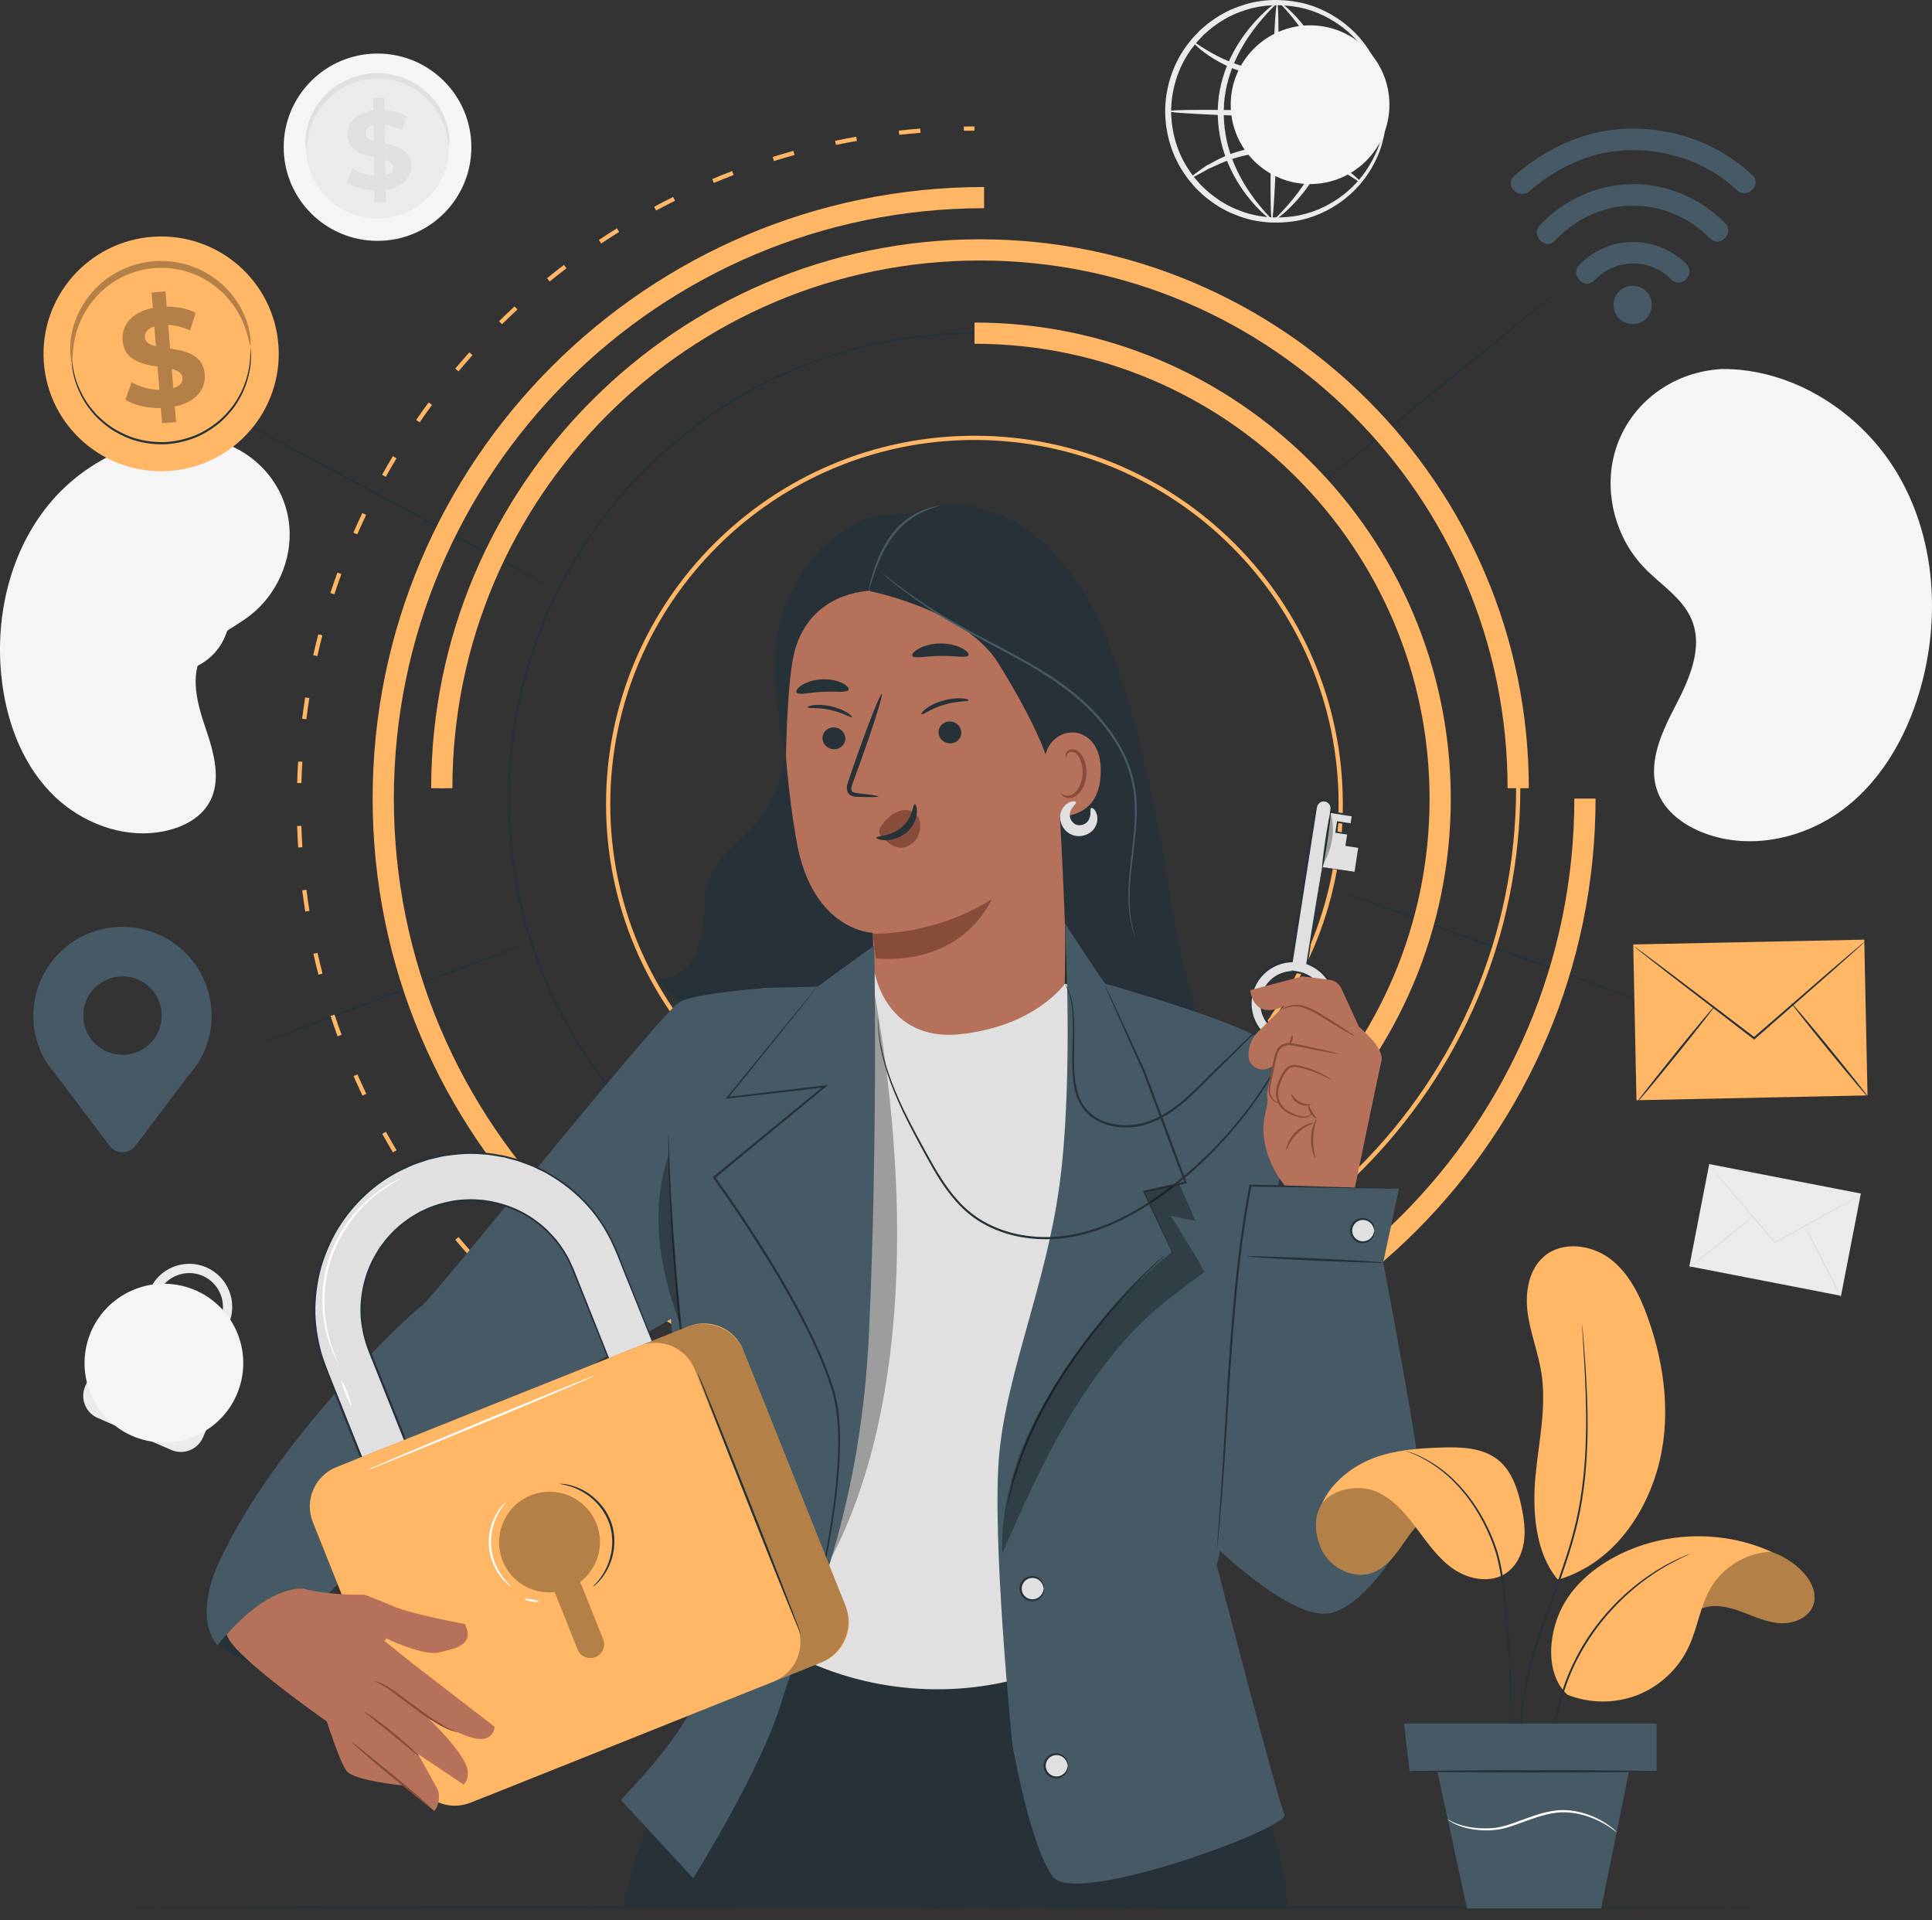 <svg xmlns="http://www.w3.org/2000/svg" width="159" height="158" viewBox="0 0 159 158" fill="none"><rect x="0" y="0" width="159" height="158" fill="#333333" stroke="none"/><path d="M38.793 12.109C38.795 16.365 35.339 19.816 31.073 19.818C26.808 19.82 23.348 16.372 23.347 12.116C23.345 7.861 26.801 4.409 31.066 4.407C35.331 4.405 38.791 7.854 38.793 12.109Z" fill="#F5F5F5"></path><path d="M36.955 12.11C36.957 15.353 34.323 17.983 31.072 17.985C27.822 17.986 25.186 15.359 25.184 12.116C25.183 8.873 27.816 6.242 31.067 6.241C34.318 6.24 36.954 8.867 36.955 12.11Z" fill="#EBEBEB"></path><path d="M36.954 11.925C36.918 11.927 36.893 11.668 36.798 11.218C36.701 10.77 36.523 10.122 36.118 9.414C35.916 9.062 35.66 8.697 35.338 8.345C35.015 7.997 34.63 7.659 34.18 7.374C33.955 7.23 33.716 7.096 33.461 6.983C33.207 6.869 32.941 6.766 32.662 6.689C32.384 6.611 32.096 6.547 31.798 6.511C31.501 6.475 31.198 6.461 30.891 6.469C30.584 6.48 30.282 6.515 29.988 6.569C29.694 6.623 29.41 6.705 29.137 6.801C28.863 6.895 28.604 7.015 28.358 7.146C28.111 7.275 27.881 7.424 27.667 7.581C27.235 7.895 26.873 8.256 26.572 8.624C26.274 8.995 26.041 9.377 25.862 9.741C25.504 10.473 25.368 11.131 25.299 11.584C25.233 12.04 25.225 12.299 25.189 12.3C25.162 12.301 25.111 12.043 25.124 11.568C25.14 11.097 25.232 10.399 25.572 9.608C25.742 9.215 25.972 8.801 26.277 8.395C26.584 7.993 26.96 7.595 27.417 7.249C27.644 7.076 27.888 6.912 28.152 6.768C28.415 6.624 28.692 6.491 28.987 6.386C29.28 6.28 29.586 6.189 29.903 6.129C30.221 6.069 30.546 6.031 30.877 6.019C31.208 6.01 31.536 6.027 31.856 6.067C32.176 6.107 32.488 6.178 32.787 6.265C33.088 6.352 33.373 6.466 33.644 6.594C33.916 6.72 34.171 6.868 34.409 7.027C34.886 7.343 35.287 7.715 35.62 8.098C35.949 8.483 36.206 8.882 36.401 9.264C36.79 10.031 36.926 10.721 36.973 11.191C37.015 11.664 36.98 11.925 36.954 11.925Z" fill="#E0E0E0"></path><path d="M31.737 15.623L31.753 16.648L30.837 16.662L30.822 15.664C29.915 15.623 29.041 15.352 28.532 14.966L29.019 13.842C29.482 14.174 30.144 14.411 30.804 14.465L30.781 12.937C29.762 12.705 28.622 12.383 28.602 11.074C28.588 10.104 29.28 9.261 30.724 9.075L30.709 8.058L31.624 8.045L31.639 9.042C32.327 9.087 32.997 9.26 33.506 9.573L33.065 10.706C32.594 10.447 32.116 10.299 31.658 10.25L31.681 11.807C32.7 12.029 33.822 12.351 33.841 13.642C33.855 14.594 33.172 15.428 31.737 15.623ZM30.762 11.591L30.742 10.292C30.259 10.409 30.071 10.677 30.075 10.979C30.08 11.299 30.357 11.469 30.762 11.591ZM32.369 13.773C32.364 13.453 32.096 13.283 31.701 13.151L31.719 14.415C32.175 14.307 32.373 14.066 32.369 13.773Z" fill="#E0E0E0"></path><path d="M18.845 49.849C19.223 52.445 17.419 54.855 14.818 55.233C12.216 55.611 9.801 53.814 9.424 51.218C9.047 48.622 10.85 46.212 13.452 45.834C16.053 45.456 18.468 47.253 18.845 49.849Z" fill="#F5F5F5"></path><path d="M17.724 50.012C18.012 51.99 16.638 53.827 14.655 54.115C12.672 54.403 10.832 53.033 10.545 51.055C10.257 49.077 11.632 47.239 13.614 46.951C15.597 46.664 17.437 48.034 17.724 50.012Z" fill="#EBEBEB"></path><path d="M17.707 49.9C17.686 49.903 17.648 49.748 17.55 49.481C17.451 49.217 17.285 48.837 16.976 48.441C16.821 48.245 16.633 48.044 16.406 47.858C16.177 47.675 15.913 47.502 15.613 47.368C15.463 47.3 15.306 47.24 15.14 47.194C14.976 47.146 14.804 47.107 14.627 47.084C14.45 47.061 14.268 47.048 14.084 47.053C13.9 47.057 13.713 47.075 13.527 47.106C13.341 47.141 13.159 47.188 12.985 47.247C12.81 47.306 12.644 47.382 12.486 47.464C12.328 47.546 12.18 47.642 12.041 47.743C11.902 47.844 11.775 47.955 11.658 48.07C11.422 48.3 11.234 48.552 11.082 48.803C10.933 49.056 10.825 49.309 10.748 49.547C10.594 50.025 10.569 50.438 10.567 50.721C10.567 51.005 10.585 51.164 10.563 51.167C10.547 51.17 10.493 51.017 10.459 50.726C10.427 50.437 10.422 50.004 10.559 49.492C10.628 49.237 10.732 48.964 10.882 48.689C11.034 48.416 11.228 48.141 11.476 47.889C11.599 47.763 11.734 47.642 11.882 47.531C12.029 47.42 12.187 47.315 12.357 47.224C12.527 47.134 12.705 47.051 12.894 46.986C13.081 46.922 13.277 46.87 13.478 46.833C13.679 46.798 13.88 46.78 14.079 46.776C14.278 46.772 14.474 46.788 14.665 46.814C14.855 46.841 15.04 46.885 15.216 46.939C15.393 46.992 15.562 47.06 15.721 47.136C16.04 47.286 16.318 47.478 16.554 47.682C16.789 47.888 16.981 48.108 17.134 48.324C17.439 48.758 17.583 49.166 17.653 49.449C17.722 49.735 17.723 49.897 17.707 49.9Z" fill="#E0E0E0"></path><path d="M14.852 52.616L14.952 53.24L14.395 53.329L14.298 52.722C13.741 52.777 13.184 52.689 12.839 52.498L13.037 51.77C13.348 51.931 13.773 52.017 14.181 51.992L14.032 51.062C13.389 51.01 12.665 50.915 12.538 50.118C12.443 49.527 12.791 48.952 13.655 48.711L13.556 48.093L14.113 48.003L14.21 48.611C14.633 48.577 15.058 48.623 15.395 48.769L15.227 49.499C14.917 49.383 14.612 49.335 14.328 49.346L14.479 50.293C15.121 50.339 15.834 50.436 15.959 51.221C16.053 51.801 15.71 52.37 14.852 52.616ZM13.901 50.243L13.774 49.452C13.489 49.566 13.399 49.746 13.428 49.93C13.459 50.125 13.643 50.204 13.901 50.243ZM15.074 51.432C15.043 51.237 14.864 51.157 14.611 51.111L14.735 51.88C15.003 51.774 15.102 51.61 15.074 51.432Z" fill="#E0E0E0"></path><path d="M140.664 95.783L139.029 104.196L151.511 106.621L153.145 98.208L140.664 95.783Z" fill="#EBEBEB"></path><path d="M153.155 98.32C153.157 98.323 153.109 98.354 153.017 98.409C152.914 98.469 152.779 98.548 152.61 98.646C152.244 98.854 151.732 99.144 151.103 99.5C149.815 100.217 148.051 101.198 146.098 102.285L146.056 102.309L146.026 102.273C146.002 102.245 145.977 102.215 145.952 102.186C144.49 100.459 143.168 98.896 142.202 97.754C141.732 97.19 141.349 96.731 141.075 96.402C140.95 96.248 140.85 96.124 140.774 96.031C140.706 95.945 140.671 95.899 140.674 95.896C140.678 95.894 140.718 95.935 140.791 96.016C140.872 96.106 140.978 96.225 141.11 96.373C141.39 96.696 141.783 97.147 142.264 97.701C143.237 98.838 144.568 100.393 146.04 102.111C146.065 102.141 146.09 102.171 146.114 102.198L146.042 102.185C148.002 101.109 149.771 100.138 151.064 99.429C151.7 99.087 152.218 98.807 152.589 98.607C152.762 98.517 152.901 98.444 153.006 98.389C153.102 98.341 153.153 98.317 153.155 98.32Z" fill="#E0E0E0"></path><path d="M139.04 104.309C139.02 104.284 140.182 103.313 141.636 102.14C143.09 100.967 144.285 100.037 144.305 100.062C144.325 100.087 143.163 101.057 141.708 102.23C140.255 103.403 139.06 104.334 139.04 104.309Z" fill="#E0E0E0"></path><path d="M148.474 100.762C148.502 100.748 149.207 102.073 150.049 103.721C150.89 105.37 151.549 106.718 151.521 106.733C151.492 106.747 150.787 105.423 149.946 103.774C149.105 102.125 148.446 100.777 148.474 100.762Z" fill="#E0E0E0"></path><path d="M114.044 9.378C114.027 9.378 114.005 9.181 113.98 8.809C113.972 8.622 113.954 8.393 113.903 8.125C113.861 7.856 113.823 7.545 113.724 7.206C113.573 6.519 113.262 5.706 112.769 4.843C112.273 3.983 111.555 3.082 110.572 2.311C109.592 1.547 108.352 0.89 106.914 0.606C105.486 0.331 103.868 0.341 102.317 0.892C101.537 1.144 100.782 1.534 100.085 2.031C99.725 2.266 99.408 2.564 99.077 2.85C98.777 3.168 98.461 3.478 98.2 3.84C97.094 5.241 96.448 7.059 96.384 8.947C96.355 10.837 96.913 12.685 97.949 14.138C98.192 14.513 98.492 14.838 98.777 15.171C99.094 15.472 99.396 15.785 99.744 16.037C100.416 16.569 101.152 16.995 101.919 17.284C103.442 17.91 105.057 17.999 106.497 17.793C107.948 17.579 109.217 16.982 110.233 16.267C111.252 15.545 112.014 14.68 112.551 13.845C113.084 13.007 113.435 12.21 113.618 11.531C113.734 11.197 113.788 10.888 113.842 10.622C113.906 10.357 113.934 10.129 113.952 9.943C113.996 9.573 114.027 9.377 114.044 9.378C114.061 9.378 114.063 9.575 114.051 9.952C114.049 10.141 114.036 10.374 113.987 10.646C113.947 10.92 113.907 11.237 113.803 11.582C113.644 12.284 113.312 13.113 112.784 13.992C112.252 14.867 111.484 15.78 110.438 16.549C109.395 17.312 108.078 17.954 106.563 18.197C105.058 18.43 103.362 18.353 101.754 17.707C100.945 17.408 100.167 16.964 99.455 16.409C99.087 16.144 98.767 15.817 98.432 15.5C98.129 15.152 97.812 14.809 97.554 14.415C96.455 12.885 95.859 10.931 95.891 8.936C95.957 6.942 96.647 5.02 97.818 3.546C98.096 3.165 98.429 2.838 98.748 2.505C99.098 2.204 99.433 1.894 99.814 1.647C100.551 1.127 101.35 0.722 102.173 0.463C103.81 -0.105 105.507 -0.1 106.999 0.207C108.501 0.523 109.785 1.228 110.789 2.04C111.797 2.859 112.52 3.808 113.009 4.708C113.494 5.611 113.785 6.456 113.91 7.164C113.997 7.514 114.022 7.833 114.049 8.108C114.085 8.382 114.086 8.616 114.079 8.805C114.073 9.182 114.061 9.378 114.044 9.378Z" fill="#EBEBEB"></path><path d="M112.253 3.783C112.272 3.811 112.111 3.951 111.799 4.183C111.628 4.306 111.437 4.444 111.223 4.597C111.109 4.675 110.989 4.763 110.856 4.847C110.715 4.921 110.568 4.997 110.415 5.077C109.217 5.77 107.318 6.477 105.15 6.403C104.881 6.392 104.615 6.38 104.353 6.368C104.094 6.327 103.839 6.287 103.588 6.248C103.463 6.227 103.339 6.21 103.217 6.185C103.097 6.153 102.977 6.122 102.859 6.09C102.625 6.025 102.392 5.97 102.171 5.899C101.292 5.594 100.533 5.237 99.938 4.87C98.737 4.144 98.153 3.484 98.199 3.442C98.247 3.386 98.9 3.939 100.108 4.566C100.709 4.885 101.456 5.195 102.307 5.466C102.521 5.528 102.745 5.575 102.971 5.633C103.085 5.661 103.199 5.69 103.314 5.719C103.432 5.736 103.551 5.754 103.671 5.772C103.911 5.808 104.154 5.844 104.402 5.88C104.652 5.89 104.905 5.9 105.161 5.911C107.222 5.982 109.048 5.364 110.259 4.766C110.414 4.698 110.563 4.634 110.705 4.572C110.841 4.501 110.964 4.425 111.083 4.359C111.31 4.234 111.513 4.123 111.694 4.023C112.034 3.843 112.233 3.756 112.253 3.783Z" fill="#EBEBEB"></path><path d="M97.926 14.671C97.906 14.643 98.068 14.503 98.38 14.271C98.551 14.148 98.742 14.011 98.956 13.857C99.07 13.779 99.189 13.691 99.323 13.607C99.463 13.534 99.61 13.457 99.763 13.377C100.962 12.684 102.86 11.977 105.029 12.051C105.297 12.063 105.563 12.075 105.825 12.087C106.084 12.127 106.339 12.167 106.59 12.207C106.715 12.228 106.84 12.244 106.962 12.269C107.082 12.301 107.201 12.333 107.319 12.364C107.553 12.429 107.786 12.485 108.007 12.556C108.886 12.861 109.645 13.217 110.241 13.585C111.441 14.31 112.025 14.97 111.98 15.013C111.931 15.069 111.279 14.516 110.07 13.889C109.469 13.57 108.722 13.259 107.871 12.989C107.657 12.927 107.433 12.88 107.207 12.822C107.094 12.793 106.979 12.765 106.864 12.736C106.746 12.719 106.627 12.701 106.507 12.683C106.268 12.647 106.024 12.611 105.777 12.575C105.526 12.565 105.273 12.555 105.017 12.544C102.956 12.473 101.13 13.091 99.919 13.689C99.764 13.756 99.615 13.821 99.473 13.883C99.337 13.953 99.214 14.03 99.095 14.095C98.868 14.22 98.665 14.332 98.484 14.432C98.144 14.611 97.945 14.699 97.926 14.671Z" fill="#EBEBEB"></path><path d="M114.039 9.586C114.036 9.722 110.025 9.735 105.081 9.615C100.135 9.494 96.129 9.287 96.133 9.151C96.136 9.015 100.147 9.002 105.093 9.122C110.036 9.243 114.042 9.45 114.039 9.586Z" fill="#EBEBEB"></path><path d="M104.673 18.105C104.537 18.102 104.524 14.092 104.644 9.15C104.764 4.206 104.972 0.202 105.108 0.205C105.244 0.208 105.257 4.217 105.136 9.161C105.016 14.104 104.809 18.109 104.673 18.105Z" fill="#EBEBEB"></path><path d="M104.673 18.092C104.639 18.144 103.653 17.475 102.514 15.96C101.951 15.204 101.361 14.231 100.914 13.055C100.469 11.88 100.191 10.498 100.221 9.042C100.247 7.582 100.614 6.215 101.125 5.07C101.636 3.921 102.278 2.983 102.874 2.254C104.08 0.796 105.075 0.151 105.108 0.202C105.156 0.258 104.256 0.991 103.149 2.468C102.601 3.206 102.01 4.136 101.542 5.25C101.073 6.361 100.739 7.664 100.714 9.051C100.685 10.441 100.936 11.762 101.341 12.899C101.747 14.037 102.286 14.997 102.799 15.759C103.835 17.285 104.723 18.038 104.673 18.092Z" fill="#EBEBEB"></path><path d="M105.308 0.207C105.342 0.155 106.329 0.824 107.467 2.338C108.03 3.095 108.621 4.068 109.068 5.244C109.512 6.419 109.791 7.801 109.761 9.257C109.735 10.717 109.368 12.084 108.857 13.229C108.346 14.378 107.704 15.316 107.108 16.045C105.902 17.503 104.907 18.149 104.874 18.097C104.826 18.041 105.726 17.308 106.833 15.831C107.381 15.093 107.972 14.163 108.44 13.049C108.909 11.938 109.243 10.635 109.268 9.248C109.297 7.859 109.046 6.537 108.641 5.401C108.235 4.262 107.696 3.302 107.183 2.54C106.147 1.014 105.258 0.261 105.308 0.207Z" fill="#EBEBEB"></path><path d="M18.375 109.921L18.819 108.938C19.597 107.149 18.775 105.06 16.985 104.282C15.196 103.503 13.107 104.326 12.331 106.11L11.879 107.112C10.947 106.86 9.947 107.32 9.55 108.232L7.013 114.066C6.577 115.069 7.036 116.236 8.039 116.672L14.096 119.306C15.099 119.742 16.265 119.283 16.701 118.28L19.239 112.446C19.65 111.5 19.263 110.408 18.375 109.921ZM13.317 115.082L11.733 114.393L12.478 113.356C12.277 113.067 12.226 112.684 12.377 112.337C12.609 111.804 13.229 111.559 13.763 111.791C14.296 112.023 14.54 112.644 14.309 113.177C14.163 113.511 13.866 113.732 13.532 113.793C13.452 114.285 13.317 115.082 13.317 115.082ZM17.679 109.609L12.588 107.394L13.028 106.42C13.639 105.016 15.278 104.371 16.682 104.981C18.085 105.592 18.731 107.231 18.122 108.629L17.679 109.609Z" fill="#EBEBEB"></path><path d="M142.252 46.256C142.253 47.631 141.14 48.747 139.766 48.749C138.391 48.75 137.275 47.637 137.273 46.263C137.271 44.888 138.384 43.772 139.759 43.77C141.134 43.768 142.25 44.881 142.252 46.256Z" fill="#EBEBEB"></path><path d="M149.219 41.267C149.221 42.642 148.108 43.758 146.734 43.76C145.359 43.762 144.243 42.649 144.241 41.274C144.239 39.899 145.352 38.784 146.727 38.782C148.101 38.78 149.217 39.893 149.219 41.267Z" fill="#EBEBEB"></path><path d="M149.234 51.819C149.236 53.315 148.123 54.529 146.748 54.531C145.373 54.533 144.257 53.322 144.255 51.825C144.253 50.33 145.366 49.115 146.741 49.114C148.115 49.112 149.232 50.323 149.234 51.819Z" fill="#EBEBEB"></path><path d="M146.01 51.503C145.903 51.66 144.248 50.719 142.312 49.403C140.376 48.087 138.893 46.893 138.999 46.736C139.106 46.58 140.761 47.52 142.698 48.836C144.633 50.153 146.116 51.347 146.01 51.503Z" fill="#EBEBEB"></path><path d="M146.209 41.097C146.325 41.246 145.046 42.431 143.354 43.742C141.661 45.054 140.195 45.996 140.079 45.846C139.963 45.697 141.241 44.512 142.934 43.201C144.626 41.889 146.093 40.947 146.209 41.097Z" fill="#EBEBEB"></path><path d="M141.653 30.363L141.231 30.404C137.675 30.747 134.562 32.966 133.23 36.245C133.058 36.667 132.917 37.101 132.81 37.544C132.035 40.736 133.009 44.308 135.309 46.702C136.661 48.11 138.476 49.197 139.222 50.992C140.194 53.328 139.007 55.927 137.846 58.156C136.685 60.384 135.504 62.988 136.487 65.32C137.102 66.781 138.479 67.815 139.949 68.43C143.842 70.057 148.51 69.048 151.818 66.498C155.126 63.947 157.186 60.061 158.218 56.022C159.663 50.365 159.172 44.085 156.184 39.012C153.196 33.939 147.548 30.298 141.653 30.363Z" fill="#F5F5F5"></path><path d="M17.31 36.136L17.659 36.224C20.601 36.97 22.929 39.233 23.627 42.158C23.716 42.534 23.779 42.917 23.812 43.303C24.053 46.082 22.776 48.956 20.538 50.671C19.221 51.68 17.558 52.358 16.7 53.77C15.583 55.606 16.246 57.941 16.934 59.962C17.622 61.982 18.279 64.32 17.155 66.152C16.451 67.3 15.161 67.991 13.848 68.318C10.37 69.184 6.58 67.737 4.13 65.17C1.681 62.604 0.451 59.075 0.103 55.551C-0.383 50.615 0.836 45.405 3.997 41.53C7.159 37.656 12.368 35.324 17.31 36.136Z" fill="#F5F5F5"></path><path d="M107.816 15.146C111.423 15.146 114.347 12.222 114.347 8.615C114.347 5.008 111.423 2.084 107.816 2.084C104.209 2.084 101.285 5.008 101.285 8.615C101.285 12.222 104.209 15.146 107.816 15.146Z" fill="#F5F5F5"></path><path d="M19.858 113.606C20.655 110.089 18.451 106.59 14.933 105.792C11.416 104.995 7.918 107.199 7.12 110.717C6.322 114.234 8.527 117.732 12.044 118.53C15.562 119.328 19.06 117.123 19.858 113.606Z" fill="#F5F5F5"></path><path d="M147.463 156.923C147.463 156.973 116.146 157.014 77.524 157.014C38.888 157.014 7.578 156.973 7.578 156.923C7.578 156.873 38.888 156.832 77.524 156.832C116.146 156.832 147.463 156.873 147.463 156.923Z" fill="#263238"></path><path d="M128.296 23.887C128.328 23.926 123.978 27.516 118.582 31.906C113.184 36.297 108.784 39.824 108.752 39.785C108.72 39.747 113.069 36.156 118.467 31.765C123.863 27.376 128.265 23.848 128.296 23.887Z" fill="#263238"></path><path d="M135.461 82.518C135.444 82.565 129.815 80.549 122.89 78.015C115.963 75.481 110.363 73.389 110.38 73.342C110.398 73.294 116.025 75.31 122.953 77.845C129.877 80.378 135.478 82.47 135.461 82.518Z" fill="#263238"></path><path d="M18.907 34.152C18.93 34.108 24.995 37.309 32.45 41.3C39.908 45.293 45.933 48.565 45.909 48.61C45.885 48.654 39.822 45.454 32.364 41.461C24.909 37.469 18.883 34.196 18.907 34.152Z" fill="#263238"></path><path d="M21.092 85.995C21.075 85.948 26.057 84.035 32.22 81.722C38.385 79.408 43.395 77.571 43.413 77.618C43.43 77.665 38.449 79.578 32.284 81.892C26.121 84.205 21.11 86.043 21.092 85.995Z" fill="#263238"></path><path d="M80.194 96.49C63.477 96.49 49.876 82.889 49.876 66.171C49.876 49.453 63.477 35.853 80.194 35.853C96.912 35.853 110.513 49.453 110.513 66.171C110.513 82.888 96.912 96.49 80.194 96.49ZM80.194 36.202C63.669 36.202 50.225 49.646 50.225 66.171C50.225 82.696 63.669 96.14 80.194 96.14C96.719 96.14 110.164 82.696 110.164 66.171C110.164 49.646 96.719 36.202 80.194 36.202Z" fill="#FFB665"></path><path d="M118.524 65.737C118.524 65.737 118.513 65.527 118.499 65.116C118.493 64.91 118.485 64.654 118.475 64.351C118.467 64.047 118.459 63.693 118.42 63.294C118.388 62.894 118.353 62.448 118.314 61.955C118.264 61.462 118.184 60.927 118.112 60.346C117.948 59.185 117.695 57.856 117.332 56.378C116.941 54.908 116.467 53.28 115.761 51.567C115.069 49.852 114.216 48.022 113.095 46.174C110.879 42.473 107.701 38.6 103.37 35.297C101.213 33.641 98.762 32.155 96.06 30.928C93.359 29.702 90.408 28.717 87.261 28.15C84.12 27.57 80.795 27.341 77.398 27.606C75.698 27.707 73.989 27.983 72.272 28.323C70.56 28.689 68.852 29.18 67.159 29.781C60.411 32.224 53.999 36.786 49.38 43.115C48.21 44.682 47.186 46.375 46.262 48.134C46.042 48.579 45.794 49.012 45.596 49.471C45.391 49.925 45.185 50.381 44.978 50.837C44.609 51.769 44.228 52.7 43.924 53.663C43.297 55.58 42.778 57.554 42.467 59.578C42.148 61.6 41.981 63.659 41.967 65.732C41.981 67.806 42.147 69.865 42.465 71.888C42.777 73.912 43.294 75.887 43.921 77.805C44.226 78.768 44.607 79.7 44.976 80.632C45.182 81.088 45.388 81.544 45.593 81.999C45.791 82.458 46.04 82.89 46.26 83.336C47.184 85.095 48.208 86.789 49.377 88.356C53.997 94.687 60.41 99.251 67.159 101.694C68.853 102.295 70.561 102.786 72.273 103.152C73.99 103.492 75.699 103.768 77.4 103.869C80.797 104.134 84.122 103.905 87.264 103.325C90.412 102.757 93.362 101.772 96.063 100.546C98.765 99.319 101.216 97.832 103.372 96.176C107.704 92.873 110.881 89 113.096 85.299C114.218 83.451 115.07 81.621 115.762 79.906C116.467 78.193 116.942 76.565 117.332 75.096C117.695 73.618 117.949 72.288 118.112 71.128C118.185 70.547 118.264 70.012 118.314 69.52C118.353 69.027 118.389 68.58 118.42 68.18C118.459 67.781 118.468 67.428 118.475 67.124C118.485 66.821 118.493 66.565 118.499 66.359C118.513 65.948 118.524 65.737 118.524 65.737C118.524 65.737 118.525 65.948 118.518 66.359C118.514 66.565 118.509 66.821 118.503 67.125C118.499 67.429 118.493 67.783 118.457 68.183C118.428 68.583 118.395 69.031 118.359 69.524C118.312 70.017 118.235 70.553 118.166 71.136C118.008 72.298 117.759 73.63 117.401 75.112C117.015 76.586 116.545 78.219 115.842 79.938C115.154 81.659 114.303 83.495 113.183 85.351C110.971 89.066 107.791 92.957 103.45 96.278C101.289 97.943 98.831 99.438 96.12 100.674C93.412 101.908 90.45 102.9 87.291 103.473C84.138 104.058 80.799 104.291 77.388 104.028C75.68 103.928 73.963 103.653 72.24 103.313C70.519 102.946 68.803 102.454 67.102 101.852C60.322 99.402 53.877 94.821 49.234 88.462C48.058 86.887 47.029 85.186 46.1 83.419C45.879 82.971 45.629 82.537 45.431 82.075C45.224 81.618 45.017 81.161 44.81 80.702C44.439 79.766 44.056 78.83 43.75 77.862C43.12 75.935 42.599 73.951 42.287 71.916C41.966 69.884 41.799 67.815 41.785 65.731C41.799 63.648 41.968 61.58 42.288 59.549C42.6 57.515 43.122 55.532 43.752 53.605C44.058 52.638 44.441 51.703 44.812 50.767C45.02 50.308 45.227 49.85 45.433 49.393C45.632 48.933 45.882 48.498 46.103 48.05C47.032 46.284 48.061 44.583 49.236 43.009C53.879 36.653 60.323 32.072 67.102 29.623C68.803 29.02 70.519 28.529 72.239 28.162C73.963 27.822 75.679 27.546 77.387 27.447C80.797 27.184 84.136 27.416 87.29 28.002C90.449 28.574 93.41 29.566 96.118 30.8C98.829 32.035 101.287 33.53 103.448 35.195C107.789 38.515 110.969 42.406 113.182 46.121C114.303 47.977 115.153 49.814 115.841 51.535C116.544 53.254 117.014 54.887 117.401 56.361C117.759 57.843 118.007 59.176 118.165 60.338C118.235 60.921 118.311 61.457 118.359 61.95C118.395 62.444 118.428 62.891 118.457 63.292C118.493 63.692 118.498 64.045 118.503 64.35C118.509 64.654 118.514 64.91 118.518 65.116C118.525 65.527 118.524 65.737 118.524 65.737Z" fill="#263238"></path><path d="M80.652 109.324V108.974C104.979 108.974 124.771 89.183 124.771 64.855C124.771 40.528 104.979 20.736 80.652 20.736C56.325 20.736 36.533 40.528 36.533 64.855H36.184C36.184 40.336 56.132 20.387 80.652 20.387C105.172 20.387 125.12 40.336 125.12 64.855C125.12 89.375 105.172 109.324 80.652 109.324Z" fill="#FFB665"></path><path d="M80.2 104.935V103.188C100.85 103.188 117.651 86.388 117.651 65.737C117.651 45.087 100.85 28.286 80.2 28.286V26.54C101.813 26.54 119.397 44.124 119.397 65.737C119.397 87.351 101.813 104.935 80.2 104.935Z" fill="#FFB665"></path><path d="M125.818 64.855H124.072C124.072 40.913 104.594 21.435 80.652 21.435C56.71 21.435 37.231 40.913 37.231 64.855H35.485C35.485 39.95 55.747 19.689 80.652 19.689C105.557 19.689 125.818 39.95 125.818 64.855Z" fill="#FFB665"></path><path d="M80.989 116.032C53.242 116.032 30.667 93.457 30.667 65.709C30.667 37.961 53.242 15.386 80.989 15.386V17.132C54.204 17.132 32.413 38.924 32.413 65.709C32.413 92.494 54.204 114.286 80.989 114.286C107.775 114.286 129.566 92.494 129.566 65.709H131.312C131.312 93.457 108.738 116.032 80.989 116.032Z" fill="#FFB665"></path><path d="M80.194 121.938C79.902 121.938 79.61 121.936 79.318 121.932L79.324 121.582C79.614 121.587 79.904 121.589 80.194 121.589V121.938Z" fill="#FFB665"></path><path d="M75.782 121.766C75.198 121.72 74.606 121.665 74.02 121.6L74.058 121.253C74.64 121.317 75.229 121.373 75.809 121.418L75.782 121.766ZM70.517 121.102C69.934 121 69.349 120.888 68.78 120.769L68.851 120.428C69.417 120.546 69.998 120.657 70.578 120.758L70.517 121.102ZM65.34 119.939C64.775 119.783 64.204 119.615 63.642 119.441L63.745 119.107C64.304 119.281 64.871 119.447 65.433 119.602L65.34 119.939ZM60.293 118.283C59.742 118.072 59.188 117.85 58.646 117.623L58.781 117.301C59.32 117.526 59.871 117.747 60.418 117.956L60.293 118.283ZM55.425 116.149C54.898 115.888 54.368 115.614 53.85 115.335L54.016 115.028C54.53 115.304 55.056 115.576 55.58 115.837L55.425 116.149ZM50.784 113.562C50.283 113.25 49.782 112.927 49.295 112.602L49.489 112.312C49.973 112.635 50.471 112.956 50.969 113.265L50.784 113.562ZM46.413 110.546C45.947 110.191 45.479 109.822 45.023 109.451L45.243 109.18C45.696 109.549 46.161 109.915 46.626 110.269L46.413 110.546ZM42.349 107.132C41.914 106.73 41.483 106.319 41.069 105.91L41.314 105.661C41.726 106.068 42.154 106.476 42.586 106.876L42.349 107.132ZM38.627 103.35C38.234 102.911 37.844 102.461 37.468 102.013L37.736 101.789C38.11 102.233 38.497 102.681 38.887 103.117L38.627 103.35ZM35.281 99.234C34.929 98.758 34.584 98.274 34.254 97.795L34.541 97.596C34.869 98.072 35.213 98.554 35.561 99.027L35.281 99.234ZM32.339 94.822C32.039 94.321 31.741 93.807 31.455 93.293L31.76 93.123C32.044 93.633 32.34 94.144 32.639 94.642L32.339 94.822ZM29.832 90.152C29.578 89.62 29.331 89.08 29.097 88.546L29.417 88.407C29.649 88.937 29.895 89.473 30.147 90.002L29.832 90.152ZM27.782 85.268C27.581 84.716 27.386 84.154 27.203 83.596L27.535 83.486C27.716 84.041 27.91 84.6 28.11 85.148L27.782 85.268ZM26.206 80.2C26.058 79.631 25.918 79.052 25.79 78.481L26.131 78.404C26.259 78.972 26.398 79.547 26.544 80.113L26.206 80.2ZM25.122 75.006C25.03 74.428 24.946 73.839 24.872 73.255L25.218 73.211C25.292 73.792 25.376 74.377 25.467 74.951L25.122 75.006ZM24.538 69.732C24.502 69.149 24.473 68.554 24.454 67.965L24.803 67.954C24.822 68.539 24.85 69.13 24.886 69.71L24.538 69.732ZM24.803 64.437L24.453 64.427C24.471 63.838 24.499 63.243 24.535 62.659L24.884 62.681C24.848 63.261 24.82 63.852 24.803 64.437ZM25.213 59.18L24.866 59.136C24.939 58.553 25.023 57.964 25.115 57.385L25.459 57.439C25.369 58.015 25.286 58.601 25.213 59.18ZM26.119 53.986L25.779 53.909C25.908 53.337 26.047 52.758 26.194 52.189L26.532 52.276C26.386 52.842 26.247 53.417 26.119 53.986ZM27.519 48.902L27.188 48.793C27.37 48.236 27.565 47.671 27.767 47.115L28.095 47.235C27.895 47.787 27.701 48.348 27.519 48.902ZM29.403 43.966L29.083 43.826C29.319 43.289 29.566 42.747 29.82 42.214L30.136 42.364C29.883 42.894 29.637 43.433 29.403 43.966ZM31.75 39.236L31.445 39.066C31.732 38.551 32.03 38.035 32.332 37.532L32.632 37.712C32.332 38.212 32.035 38.725 31.75 39.236ZM34.536 34.752L34.248 34.554C34.581 34.071 34.927 33.586 35.277 33.112L35.558 33.32C35.211 33.791 34.867 34.272 34.536 34.752ZM37.733 30.556L37.466 30.331C37.843 29.882 38.233 29.431 38.625 28.994L38.886 29.226C38.496 29.662 38.109 30.109 37.733 30.556ZM41.313 26.681L41.068 26.432C41.484 26.022 41.915 25.611 42.347 25.211L42.585 25.467C42.155 25.865 41.727 26.273 41.313 26.681ZM45.24 23.163L45.02 22.892C45.475 22.522 45.943 22.154 46.409 21.798L46.621 22.076C46.157 22.429 45.693 22.795 45.24 23.163ZM49.481 20.034L49.288 19.744C49.772 19.42 50.272 19.098 50.773 18.786L50.957 19.083C50.46 19.393 49.963 19.713 49.481 20.034ZM53.998 17.322L53.832 17.015C54.35 16.736 54.878 16.463 55.401 16.204L55.556 16.517C55.037 16.774 54.513 17.046 53.998 17.322ZM58.749 15.054L58.614 14.732C59.156 14.504 59.706 14.283 60.251 14.075L60.376 14.401C59.835 14.608 59.288 14.828 58.749 15.054ZM63.697 13.249L63.594 12.915C64.155 12.741 64.727 12.573 65.291 12.416L65.385 12.753C64.823 12.908 64.256 13.075 63.697 13.249ZM68.801 11.924L68.73 11.582C69.306 11.462 69.891 11.35 70.468 11.248L70.528 11.592C69.955 11.693 69.374 11.805 68.801 11.924ZM74.008 11.094L73.97 10.747C74.553 10.682 75.146 10.626 75.731 10.579L75.759 10.927C75.177 10.973 74.588 11.029 74.008 11.094Z" fill="#FFB665"></path><path d="M79.324 10.759L79.318 10.41C79.61 10.405 79.902 10.403 80.194 10.403V10.752C79.904 10.752 79.614 10.754 79.324 10.759Z" fill="#FFB665"></path><path d="M153.425 77.316L134.411 77.713L134.679 90.53L153.693 90.132L153.425 77.316Z" fill="#FFB665"></path><path d="M153.485 77.469C153.489 77.474 153.429 77.534 153.312 77.644C153.181 77.763 153.008 77.921 152.792 78.118C152.322 78.538 151.664 79.124 150.858 79.843C149.201 81.298 146.932 83.29 144.419 85.496L144.366 85.542L144.31 85.499C144.267 85.466 144.22 85.431 144.174 85.395C141.492 83.332 139.065 81.465 137.291 80.1C136.426 79.424 135.722 78.874 135.217 78.479C134.985 78.293 134.799 78.144 134.659 78.032C134.532 77.928 134.467 77.871 134.471 77.866C134.475 77.861 134.547 77.909 134.68 78.004C134.826 78.11 135.018 78.251 135.258 78.426C135.771 78.81 136.487 79.345 137.365 80.002C139.147 81.357 141.585 83.21 144.279 85.258C144.325 85.294 144.372 85.329 144.415 85.362L144.305 85.366C146.831 83.175 149.112 81.196 150.778 79.751C151.6 79.049 152.269 78.478 152.748 78.068C152.973 77.881 153.152 77.731 153.289 77.618C153.414 77.516 153.481 77.465 153.485 77.469Z" fill="#263238"></path><path d="M134.739 90.683C134.702 90.652 136.095 88.866 137.85 86.692C139.606 84.518 141.059 82.78 141.096 82.81C141.133 82.84 139.74 84.626 137.984 86.8C136.23 88.974 134.776 90.713 134.739 90.683Z" fill="#263238"></path><path d="M147.413 82.518C147.45 82.488 148.899 84.203 150.65 86.347C152.401 88.492 153.79 90.255 153.753 90.285C153.716 90.315 152.267 88.601 150.516 86.456C148.765 84.311 147.376 82.548 147.413 82.518Z" fill="#263238"></path><path d="M135.943 25.097C135.939 25.968 135.23 26.67 134.359 26.666C133.489 26.661 132.786 25.952 132.791 25.082C132.795 24.212 133.503 23.509 134.374 23.513C135.245 23.517 135.947 24.226 135.943 25.097Z" fill="#455A64"></path><path d="M131.217 23.07C132.947 21.253 135.76 21.198 137.536 22.987C138.341 23.798 139.6 22.55 138.795 21.739C136.359 19.285 132.361 19.299 129.969 21.811C129.182 22.637 130.428 23.899 131.217 23.07Z" fill="#455A64"></path><path d="M125.863 15.734C128.26 13.662 131.121 12.358 134.325 12.35C137.501 12.342 140.632 13.469 142.958 15.654C143.788 16.434 145.051 15.189 144.217 14.406C141.553 11.904 137.98 10.568 134.333 10.577C130.646 10.586 127.37 12.093 124.616 14.475C123.751 15.222 125.003 16.478 125.863 15.734Z" fill="#455A64"></path><path d="M127.976 19.8C129.583 18.063 131.834 16.975 134.214 16.921C136.659 16.865 139.019 17.872 140.718 19.618C141.515 20.437 142.775 19.189 141.978 18.37C139.967 16.304 137.117 15.082 134.222 15.148C131.391 15.213 128.648 16.465 126.728 18.54C125.955 19.377 127.199 20.64 127.976 19.8Z" fill="#455A64"></path><path d="M17.419 83.6C17.419 79.083 13.337 75.519 8.66 76.397C5.719 76.949 3.375 79.352 2.859 82.3C2.537 84.143 2.918 85.876 3.758 87.307H3.754L3.775 87.334C4.056 87.808 4.409 88.147 4.765 88.645L9.025 94.288C9.555 94.991 10.61 94.991 11.14 94.288L15.329 88.738C15.329 88.738 16.111 87.806 16.394 87.327L16.409 87.307H16.407C17.046 86.218 17.419 84.954 17.419 83.6ZM10.082 86.795C8.299 86.795 6.853 85.349 6.853 83.566C6.853 81.782 8.299 80.337 10.082 80.337C11.866 80.337 13.311 81.782 13.311 83.566C13.311 85.349 11.866 86.795 10.082 86.795Z" fill="#455A64"></path><path d="M22.919 28.475C23.27 33.796 19.232 38.397 13.899 38.75C8.565 39.103 3.955 35.075 3.603 29.753C3.251 24.432 7.289 19.832 12.623 19.479C17.957 19.126 22.566 23.153 22.919 28.475Z" fill="#FFB665"></path><g opacity="0.3"><path d="M20.603 28.397C20.559 28.401 20.506 28.08 20.35 27.525C20.192 26.972 19.915 26.177 19.352 25.325C19.07 24.901 18.719 24.465 18.289 24.052C17.855 23.644 17.347 23.253 16.76 22.933C16.467 22.772 16.157 22.625 15.829 22.504C15.503 22.381 15.161 22.274 14.806 22.201C14.451 22.127 14.085 22.07 13.711 22.05C13.337 22.03 12.956 22.036 12.573 22.071C12.19 22.111 11.815 22.179 11.452 22.271C11.088 22.363 10.74 22.489 10.407 22.631C10.072 22.772 9.758 22.943 9.461 23.126C9.163 23.308 8.888 23.514 8.632 23.728C8.117 24.155 7.695 24.637 7.349 25.122C7.007 25.611 6.747 26.106 6.553 26.577C6.165 27.521 6.048 28.355 6 28.928C5.955 29.504 5.966 29.829 5.921 29.833C5.888 29.836 5.802 29.518 5.78 28.923C5.761 28.332 5.819 27.452 6.179 26.436C6.359 25.93 6.613 25.392 6.96 24.86C7.311 24.332 7.75 23.804 8.292 23.334C8.562 23.098 8.854 22.872 9.172 22.672C9.489 22.469 9.825 22.281 10.184 22.125C10.542 21.968 10.917 21.83 11.309 21.729C11.7 21.627 12.105 21.553 12.518 21.511C12.931 21.473 13.342 21.467 13.746 21.491C14.15 21.514 14.544 21.578 14.926 21.662C15.308 21.745 15.675 21.865 16.025 22.002C16.375 22.138 16.706 22.302 17.016 22.481C17.639 22.838 18.171 23.27 18.618 23.721C19.062 24.175 19.416 24.653 19.691 25.115C20.241 26.042 20.468 26.894 20.564 27.478C20.659 28.064 20.636 28.394 20.603 28.397Z" fill="black"></path></g><g opacity="0.3"><path d="M14.384 33.449L14.487 34.73L13.344 34.822L13.243 33.575C12.106 33.598 10.991 33.332 10.322 32.891L10.838 31.445C11.444 31.822 12.292 32.064 13.122 32.078L12.968 30.168C11.674 29.962 10.222 29.654 10.09 28.018C9.992 26.806 10.788 25.695 12.579 25.343L12.476 24.074L13.62 23.981L13.72 25.228C14.583 25.227 15.437 25.389 16.098 25.738L15.64 27.191C15.03 26.907 14.42 26.76 13.842 26.737L13.999 28.681C15.292 28.876 16.722 29.187 16.852 30.799C16.947 31.988 16.161 33.087 14.384 33.449ZM12.833 28.487L12.701 26.864C12.107 27.05 11.893 27.401 11.924 27.778C11.956 28.178 12.317 28.368 12.833 28.487ZM15.022 31.084C14.989 30.684 14.64 30.494 14.135 30.361L14.262 31.94C14.824 31.768 15.051 31.45 15.022 31.084Z" fill="black"></path></g><path d="M5.901 29.601C5.92 29.599 5.947 29.924 6.057 30.495C6.171 31.064 6.419 31.882 6.944 32.778C7.2 33.23 7.554 33.678 7.965 34.128C8.398 34.554 8.891 34.986 9.483 35.333C10.073 35.674 10.731 35.98 11.456 36.155C12.179 36.331 12.951 36.407 13.74 36.366C14.527 36.303 15.283 36.126 15.976 35.856C16.672 35.586 17.284 35.197 17.824 34.78C18.365 34.358 18.797 33.865 19.171 33.385C19.518 32.886 19.81 32.395 20.004 31.913C20.407 30.956 20.544 30.112 20.583 29.533C20.616 28.952 20.6 28.627 20.62 28.626C20.626 28.626 20.633 28.706 20.642 28.861C20.643 29.015 20.675 29.243 20.654 29.537C20.637 30.123 20.517 30.981 20.122 31.962C19.933 32.456 19.642 32.96 19.292 33.474C18.917 33.968 18.479 34.475 17.929 34.911C17.379 35.34 16.754 35.742 16.043 36.021C15.333 36.299 14.558 36.483 13.751 36.547C12.943 36.59 12.151 36.51 11.411 36.327C10.669 36.145 9.997 35.829 9.395 35.476C8.793 35.116 8.292 34.671 7.855 34.231C7.441 33.768 7.086 33.306 6.833 32.842C6.312 31.922 6.081 31.087 5.986 30.508C5.926 30.22 5.928 29.989 5.909 29.836C5.898 29.683 5.894 29.602 5.901 29.601Z" fill="#263238"></path><path d="M17.888 135.398C17.888 135.398 20.233 136.914 21.317 136.86C22.4 136.807 26.655 131.515 26.655 131.515L24.432 129.854L18.969 130.762L17.888 135.35" fill="#263238"></path><path d="M64.349 58.007C65.308 61.494 64.341 65.448 61.88 68.099C60.758 69.307 59.329 70.293 58.62 71.782C57.835 73.432 58.089 75.37 57.74 77.162C57.39 78.955 55.877 80.866 54.103 80.431C55.759 82.887 58.275 84.662 60.971 85.888C63.667 87.114 66.56 87.834 69.434 88.548C71.033 88.944 72.758 89.334 74.287 88.722C76.267 87.928 77.25 85.75 78.043 83.77C80.347 78.019 82.65 72.268 84.953 66.516" fill="#263238"></path><path d="M87.995 51.124C87.993 49.784 86.966 48.669 85.631 48.556L73.452 42.981C69.056 42.611 64.667 50.479 64.483 54.886C64.28 59.783 64.915 65.67 65.572 69.306C66.894 76.618 71.827 76.758 71.827 76.758L72.246 88.583L87.531 88.556L87.995 51.124Z" fill="#B5715A"></path><path d="M67.689 60.721C67.683 61.219 68.098 61.635 68.617 61.651C69.135 61.668 69.562 61.28 69.569 60.782C69.576 60.285 69.16 59.869 68.642 59.852C68.123 59.835 67.696 60.224 67.689 60.721Z" fill="#263238"></path><path d="M66.484 58.222C66.588 58.31 67.326 58.192 68.314 58.411C69.302 58.622 69.985 59.05 70.103 59.01C70.159 58.993 70.061 58.853 69.764 58.663C69.472 58.474 68.96 58.239 68.344 58.105C67.729 57.971 67.192 57.977 66.875 58.034C66.552 58.09 66.432 58.181 66.484 58.222Z" fill="#263238"></path><path d="M77.238 60.235C77.231 60.733 77.646 61.149 78.165 61.165C78.683 61.182 79.11 60.793 79.117 60.296C79.124 59.799 78.709 59.383 78.19 59.366C77.671 59.349 77.245 59.738 77.238 60.235Z" fill="#263238"></path><path d="M75.85 58.775C75.997 58.808 76.636 58.295 77.692 57.988C78.745 57.673 79.624 57.738 79.714 57.635C79.759 57.588 79.592 57.499 79.206 57.467C78.827 57.432 78.215 57.47 77.557 57.664C76.9 57.858 76.393 58.15 76.122 58.376C75.846 58.605 75.78 58.762 75.85 58.775Z" fill="#263238"></path><path d="M72.289 65.534C72.293 65.477 71.661 65.381 70.638 65.273C70.379 65.251 70.134 65.206 70.086 65.03C70.021 64.845 70.124 64.564 70.242 64.26C70.472 63.629 70.713 62.968 70.965 62.275C71.967 59.449 72.686 57.128 72.572 57.089C72.458 57.05 71.553 59.308 70.551 62.134C70.311 62.83 70.08 63.494 69.861 64.13C69.77 64.426 69.608 64.763 69.749 65.147C69.823 65.339 70.015 65.475 70.182 65.517C70.349 65.564 70.494 65.563 70.623 65.568C71.65 65.601 72.287 65.592 72.289 65.534Z" fill="#263238"></path><path d="M71.829 76.83C71.829 76.83 76.771 77.043 81.598 73.999C81.598 73.999 79.446 79.398 72.089 78.869L71.829 76.83Z" fill="#884C3B"></path><path d="M72.51 67.992C72.994 67.228 73.741 66.709 74.425 66.66C74.899 66.626 75.35 66.824 75.58 67.269C75.811 67.713 75.784 68.419 75.457 68.956C75.09 69.562 74.447 69.818 73.94 69.734C73.433 69.65 73.032 69.296 72.654 68.939C72.549 68.84 72.442 68.736 72.389 68.582C72.335 68.428 72.346 68.209 72.456 68.049" fill="#884C3B"></path><path d="M75.284 66.171C75.119 66.165 75.14 67.264 74.216 68.064C73.294 68.867 72.12 68.768 72.115 68.922C72.1 68.991 72.38 69.13 72.874 69.133C73.36 69.139 74.065 68.968 74.63 68.479C75.194 67.988 75.427 67.345 75.455 66.893C75.487 66.433 75.359 66.163 75.284 66.171Z" fill="#263238"></path><path d="M75.078 53.965C75.211 54.227 76.198 53.974 77.395 53.972C78.592 53.945 79.585 54.174 79.712 53.91C79.767 53.784 79.57 53.547 79.153 53.33C78.739 53.112 78.1 52.936 77.383 52.943C76.665 52.953 76.031 53.145 75.623 53.372C75.211 53.6 75.02 53.841 75.078 53.965Z" fill="#263238"></path><path d="M65.567 56.998C65.794 57.222 66.655 56.962 67.697 56.924C68.737 56.857 69.625 57.03 69.822 56.785C69.908 56.666 69.763 56.439 69.372 56.231C68.987 56.024 68.347 55.862 67.631 55.898C66.916 55.934 66.301 56.158 65.944 56.403C65.582 56.648 65.467 56.888 65.567 56.998Z" fill="#263238"></path><path d="M95.503 69.247C94.87 65.993 92.892 55.566 89.981 50.129C87.069 44.692 83.74 42.544 80.505 41.754C77.269 40.964 74.886 42.195 73.464 43.528C72.043 44.86 71.636 48.652 71.636 48.652C71.636 48.652 79.432 50.194 82.148 54.554C85.268 59.564 86.056 62.101 86.056 62.101L87.092 64.857C87.092 64.857 87.917 78.273 87.645 80.939L99.356 85.17C96.853 79.98 96.136 72.5 95.503 69.247Z" fill="#263238"></path><path d="M72.115 48.594C72.115 48.594 66.973 48.328 65.453 53.375C64.765 55.658 64.682 62.297 64.682 62.297C64.682 62.297 63.583 57.035 63.752 54.064C63.921 51.092 65.312 47.308 67.536 45.178C69.699 43.107 71.54 42.116 75.498 42.262C75.498 42.262 74.933 43.388 73.957 44.91C73.468 45.673 72.7 45.76 72.115 48.594Z" fill="#263238"></path><path d="M86.011 62.489C86.054 60.864 87.796 59.739 89.223 60.519C90.007 60.948 90.619 61.831 90.588 63.557C90.507 68.158 85.904 67.127 85.898 66.996C85.895 66.913 85.961 64.393 86.011 62.489Z" fill="#B5715A"></path><path d="M87.335 65.277C87.356 65.263 87.415 65.335 87.549 65.399C87.68 65.462 87.906 65.508 88.148 65.422C88.637 65.252 89.06 64.487 89.097 63.659C89.116 63.24 89.035 62.84 88.893 62.507C88.758 62.168 88.545 61.929 88.301 61.881C88.058 61.821 87.882 61.964 87.824 62.093C87.76 62.22 87.787 62.312 87.763 62.32C87.75 62.331 87.666 62.241 87.706 62.052C87.727 61.961 87.783 61.853 87.892 61.766C88.004 61.679 88.167 61.636 88.338 61.657C88.692 61.688 89.006 62.02 89.162 62.385C89.338 62.752 89.439 63.202 89.418 63.672C89.372 64.599 88.882 65.458 88.213 65.638C87.888 65.718 87.62 65.615 87.482 65.504C87.341 65.388 87.319 65.285 87.335 65.277Z" fill="#884C3B"></path><path d="M77.326 41.601C77.336 41.638 76.799 41.748 76.004 42.102C75.604 42.27 75.159 42.54 74.702 42.882C74.244 43.227 73.809 43.689 73.421 44.223C72.647 45.301 72.216 46.445 71.931 47.267C71.652 48.096 71.513 48.621 71.482 48.613C71.47 48.61 71.493 48.476 71.546 48.236C71.594 47.995 71.687 47.651 71.809 47.228C72.065 46.39 72.481 45.222 73.274 44.117C73.672 43.569 74.124 43.096 74.6 42.749C75.076 42.405 75.539 42.141 75.954 41.984C76.155 41.891 76.349 41.838 76.515 41.783C76.681 41.725 76.828 41.691 76.948 41.666C77.189 41.612 77.323 41.588 77.326 41.601Z" fill="#455A64"></path><path d="M93.462 77.22C93.459 77.221 93.445 77.188 93.421 77.123C93.394 77.048 93.36 76.952 93.317 76.832C93.216 76.578 93.122 76.188 93.017 75.682C92.829 74.664 92.799 73.152 93.012 71.32C93.106 70.403 93.24 69.403 93.328 68.326C93.412 67.251 93.447 66.091 93.261 64.897C93.069 63.705 92.633 62.493 91.969 61.358C91.313 60.217 90.44 59.152 89.435 58.182C87.413 56.235 85.053 54.913 82.923 53.752C80.778 52.604 78.825 51.593 77.268 50.602C75.705 49.62 74.509 48.724 73.701 48.084C73.297 47.764 72.991 47.506 72.784 47.33C72.689 47.246 72.612 47.179 72.552 47.126C72.501 47.079 72.476 47.054 72.477 47.052C72.479 47.049 72.509 47.069 72.564 47.112C72.627 47.161 72.707 47.223 72.807 47.302C73.032 47.475 73.346 47.718 73.744 48.028C74.564 48.649 75.769 49.528 77.335 50.493C78.897 51.467 80.849 52.463 83.003 53.605C85.14 54.758 87.517 56.082 89.561 58.051C90.576 59.031 91.459 60.11 92.124 61.268C92.795 62.422 93.236 63.657 93.427 64.87C93.612 66.086 93.569 67.258 93.478 68.338C93.384 69.42 93.242 70.42 93.14 71.334C92.912 73.16 92.922 74.656 93.087 75.67C93.181 76.174 93.263 76.565 93.353 76.82C93.388 76.943 93.417 77.04 93.439 77.117C93.457 77.184 93.465 77.219 93.462 77.22Z" fill="#455A64"></path><path d="M19.586 129.567C19.58 129.557 19.676 129.49 19.86 129.39C20.044 129.29 20.322 129.164 20.68 129.047C21.391 128.812 22.458 128.656 23.595 128.89C24.733 129.125 25.651 129.691 26.21 130.189C26.493 130.437 26.698 130.663 26.828 130.828C26.958 130.993 27.019 131.092 27.01 131.099C26.984 131.121 26.703 130.75 26.128 130.287C25.559 129.825 24.659 129.296 23.559 129.069C22.458 128.842 21.422 128.972 20.717 129.171C20.006 129.368 19.601 129.597 19.586 129.567Z" fill="#263238"></path><path d="M24.633 126.965C24.645 126.948 24.906 127.106 25.271 127.435C25.636 127.762 26.092 128.274 26.476 128.92C26.858 129.568 27.089 130.214 27.201 130.691C27.314 131.169 27.327 131.473 27.306 131.476C27.248 131.491 27.079 130.278 26.319 129.013C25.575 127.739 24.592 127.009 24.633 126.965Z" fill="#263238"></path><path d="M51.3 156.923C51.3 156.923 55.01 138.852 62.871 135.374L94.039 134.458C94.039 134.458 104.338 141.356 105.987 157.025L51.3 156.923Z" fill="#263238"></path><path d="M71.983 80.003C71.983 80.003 72.901 85.764 79.067 85.094C85.233 84.424 87.645 80.939 87.645 80.939L96.217 83.675L97.565 100.253C92.686 109.727 89.919 120.282 89.522 130.931C89.455 132.723 89.391 134.688 88.197 136.026C87.461 136.85 86.401 137.3 85.355 137.657C78.713 139.921 71.141 139.297 64.959 135.976C64.959 135.976 62.34 107.613 62.661 106.808C62.982 106.004 67.272 82.145 67.272 82.145L71.983 80.003Z" fill="#E0E0E0"></path><path d="M62.871 81.312C62.871 81.312 57.422 81.695 55.963 82.425C54.503 83.155 35.405 107.119 34.676 107.483C34.066 107.788 22.7 118.353 18.008 128.575C17.083 130.592 16.369 133.454 17.889 135.373C17.889 135.373 23.367 128.495 26.656 131.514L41.366 116.607L56.733 107.643L62.871 81.312Z" fill="#455A64"></path><g opacity="0.3"><path d="M68.443 128.143C74.911 115.652 74.911 97.556 71.829 80.939L69.061 104.551L68.443 128.143Z" fill="black"></path></g><path d="M54.493 85.691L54.979 105.953C54.979 105.953 56.926 128.388 57.291 128.388C57.656 128.388 58.751 136.295 57.291 139.822C55.831 143.35 51.087 148.094 51.087 148.094L57.048 154.541C57.048 154.541 62.643 145.661 64.346 139.944C66.049 134.226 70.793 125.59 71.523 109.533C72.253 93.475 71.952 77.796 71.952 77.796L67.266 81.189L62.762 81.283L54.493 85.691Z" fill="#455A64"></path><path d="M65.278 138.852C65.278 138.852 65.292 138.786 65.328 138.66C65.365 138.527 65.417 138.341 65.486 138.1C65.623 137.601 65.822 136.876 66.078 135.947C66.572 134.072 67.273 131.351 67.925 127.946C68.25 126.243 68.558 124.368 68.771 122.343C68.872 121.329 68.951 120.279 68.974 119.195C68.995 118.113 68.965 116.994 68.793 115.867C68.697 115.305 68.586 114.741 68.393 114.188C68.206 113.634 68.03 113.068 67.793 112.517C67.682 112.24 67.57 111.96 67.458 111.68C67.333 111.404 67.207 111.127 67.081 110.848C66.838 110.288 66.557 109.738 66.281 109.179C65.163 106.952 63.857 104.722 62.443 102.488C61.22 100.555 59.968 98.693 58.697 96.934L58.648 96.865L58.713 96.812C61.975 94.135 65.047 91.614 67.833 89.328L67.893 89.469C64.946 89.808 62.253 90.118 59.867 90.393L59.707 90.411L59.809 90.287C62.103 87.476 63.961 85.199 65.25 83.619C65.893 82.839 66.393 82.231 66.737 81.812C66.905 81.611 67.035 81.456 67.128 81.345C67.217 81.241 67.266 81.19 67.266 81.19C67.266 81.19 67.227 81.249 67.143 81.357C67.053 81.47 66.928 81.63 66.766 81.836C66.428 82.259 65.937 82.875 65.307 83.664C64.028 85.252 62.186 87.542 59.91 90.368L59.852 90.262C62.237 89.979 64.928 89.659 67.874 89.31L68.144 89.278L67.935 89.45C65.152 91.742 62.085 94.267 58.827 96.95L58.842 96.827C60.118 98.591 61.372 100.453 62.597 102.389C64.014 104.627 65.321 106.863 66.441 109.098C66.717 109.659 66.998 110.211 67.242 110.775C67.368 111.054 67.493 111.333 67.618 111.61C67.731 111.893 67.843 112.173 67.955 112.453C68.191 113.007 68.368 113.577 68.556 114.136C68.749 114.693 68.863 115.273 68.958 115.841C69.13 116.983 69.157 118.11 69.133 119.198C69.108 120.287 69.026 121.342 68.921 122.358C68.701 124.389 68.384 126.266 68.051 127.97C67.382 131.377 66.662 134.095 66.146 135.965C65.886 136.9 65.671 137.623 65.521 138.111C65.445 138.35 65.387 138.533 65.345 138.665C65.304 138.789 65.278 138.852 65.278 138.852Z" fill="#263238"></path><path d="M87.635 75.965C87.635 75.965 90.651 80.617 90.967 80.939C90.967 80.939 103.714 84.549 104.466 86.067C107.569 92.333 105.063 94.584 104.466 103.196C103.723 113.9 100.139 128.797 100.139 128.797C100.139 128.797 105.183 148.233 105.711 149.305C106.238 150.378 88.545 156.891 86.668 154.438C84.791 151.986 83.317 143.541 83.317 143.541C83.317 143.541 81.574 126.384 82.245 119.548C82.915 112.712 86.095 105.691 87.204 97.432C88.375 88.709 87.635 75.965 87.635 75.965Z" fill="#455A64"></path><path d="M82.915 123.837C82.908 123.836 82.922 123.75 82.954 123.588C82.992 123.408 83.041 123.173 83.102 122.879C83.172 122.564 83.255 122.19 83.35 121.758C83.486 121.328 83.64 120.843 83.809 120.309C84.523 118.174 85.856 115.334 87.764 112.473C89.69 109.624 91.731 107.26 93.303 105.652C94.089 104.846 94.751 104.221 95.224 103.805C95.457 103.594 95.65 103.443 95.777 103.336C95.913 103.238 95.984 103.19 95.987 103.195C95.987 103.195 94.94 104.11 93.396 105.741C91.851 107.368 89.833 109.737 87.915 112.574C86.015 115.424 84.672 118.236 83.93 120.351C83.752 120.88 83.591 121.36 83.448 121.786C83.341 122.213 83.248 122.584 83.171 122.894C83.096 123.185 83.035 123.417 82.99 123.595C82.947 123.755 82.921 123.839 82.915 123.837Z" fill="#263238"></path><path d="M90.967 81.155C90.972 81.153 91.017 81.235 91.095 81.394C91.18 81.569 91.292 81.802 91.432 82.093C91.725 82.721 92.135 83.599 92.638 84.678C92.891 85.226 93.168 85.825 93.463 86.466C93.612 86.788 93.764 87.121 93.922 87.464C94.077 87.807 94.251 88.155 94.38 88.532C94.94 90.025 95.555 91.663 96.2 93.382C96.705 94.74 97.191 96.046 97.646 97.267L97.681 97.361L97.583 97.382C96.355 97.647 95.21 97.894 94.177 98.118L94.229 98.014C94.935 99.566 95.52 100.854 95.937 101.772C96.132 102.211 96.287 102.562 96.401 102.82C96.448 102.931 96.486 103.022 96.518 103.097C96.543 103.16 96.554 103.193 96.551 103.195C96.547 103.197 96.529 103.166 96.497 103.106C96.46 103.034 96.415 102.946 96.36 102.838C96.237 102.585 96.07 102.24 95.859 101.808C95.428 100.896 94.823 99.618 94.093 98.076L94.053 97.992L94.144 97.972C95.176 97.742 96.319 97.486 97.546 97.213L97.483 97.327C97.026 96.108 96.537 94.803 96.03 93.448C95.39 91.728 94.78 90.09 94.225 88.596C94.098 88.219 93.926 87.87 93.774 87.525C93.619 87.182 93.469 86.848 93.324 86.525C93.036 85.881 92.766 85.279 92.52 84.729C92.039 83.641 91.647 82.755 91.367 82.122C91.24 81.825 91.138 81.588 91.061 81.409C90.994 81.245 90.961 81.158 90.967 81.155Z" fill="#263238"></path><path d="M99.357 126.622C99.357 126.622 105.877 133.142 109.23 132.77C112.584 132.397 116.962 125.131 116.962 122.616C116.962 120.101 113.834 103.891 113.834 103.891L115.137 97.788L102.902 97.556L100.451 116.347L99.357 126.622Z" fill="#455A64"></path><path d="M107.289 83.067C107.291 83.068 107.277 83.114 107.245 83.201C107.209 83.297 107.16 83.425 107.099 83.589C107.032 83.762 106.95 83.971 106.855 84.217C106.748 84.463 106.627 84.745 106.49 85.061C106.207 85.693 105.836 86.454 105.372 87.321C104.89 88.178 104.328 89.149 103.624 90.168C102.224 92.207 100.326 94.499 97.838 96.637C96.594 97.7 95.224 98.752 93.682 99.654C92.146 100.558 90.43 101.319 88.568 101.705C86.71 102.097 84.802 102.049 83.073 101.572C82.209 101.33 81.391 100.98 80.653 100.53C79.916 100.077 79.27 99.517 78.72 98.904C77.617 97.675 76.856 96.298 76.156 95.027C75.459 93.751 74.822 92.555 74.289 91.437C73.759 90.318 73.336 89.278 73.03 88.343C72.722 87.407 72.533 86.579 72.414 85.896C72.198 84.525 72.246 83.755 72.246 83.755C72.249 83.755 72.254 83.803 72.261 83.896C72.267 83.997 72.276 84.134 72.287 84.309C72.31 84.671 72.367 85.204 72.484 85.884C72.614 86.561 72.811 87.383 73.127 88.31C73.441 89.238 73.87 90.27 74.405 91.382C74.944 92.492 75.587 93.683 76.289 94.955C76.993 96.221 77.755 97.586 78.845 98.792C79.388 99.394 80.022 99.94 80.745 100.382C81.469 100.822 82.272 101.164 83.121 101.401C84.821 101.867 86.7 101.915 88.532 101.528C90.369 101.147 92.068 100.396 93.593 99.501C95.124 98.608 96.489 97.565 97.73 96.51C100.212 94.391 102.11 92.118 103.519 90.096C104.227 89.085 104.794 88.123 105.283 87.273C105.754 86.413 106.134 85.659 106.426 85.033C106.569 84.72 106.695 84.441 106.806 84.197C106.908 83.954 106.994 83.747 107.066 83.577C107.135 83.416 107.188 83.29 107.228 83.196C107.265 83.11 107.286 83.066 107.289 83.067Z" fill="#263238"></path><path d="M104.708 83.514C104.712 83.518 104.641 83.596 104.503 83.739C104.352 83.893 104.148 84.1 103.892 84.361C103.344 84.907 102.572 85.676 101.624 86.621C100.66 87.578 99.518 88.712 98.252 89.969C97.602 90.585 96.883 91.207 96.047 91.724C95.216 92.239 94.247 92.648 93.198 92.741C92.158 92.84 91.099 92.669 90.231 92.171C89.356 91.684 88.755 90.831 88.532 89.951C88.287 89.074 88.254 88.21 88.244 87.415C88.241 86.617 88.274 85.876 88.287 85.201C88.32 83.853 88.258 82.757 88.062 82.029C87.951 81.67 87.865 81.391 87.766 81.218C87.682 81.039 87.64 80.942 87.645 80.939C87.65 80.936 87.703 81.025 87.799 81.201C87.91 81.371 88.007 81.649 88.131 82.01C88.35 82.743 88.433 83.851 88.416 85.203C88.411 85.88 88.386 86.621 88.394 87.413C88.41 88.203 88.451 89.056 88.693 89.904C88.915 90.754 89.483 91.551 90.32 92.017C91.149 92.49 92.172 92.657 93.181 92.56C94.197 92.47 95.135 92.076 95.954 91.572C96.775 91.067 97.488 90.457 98.137 89.848C98.788 89.239 99.366 88.617 99.944 88.069C100.514 87.516 101.047 87.001 101.533 86.529C102.499 85.601 103.285 84.846 103.844 84.309C104.11 84.059 104.321 83.86 104.478 83.713C104.624 83.578 104.703 83.509 104.708 83.514Z" fill="#263238"></path><path d="M58.456 130.985C58.453 130.985 58.446 130.953 58.436 130.889C58.425 130.815 58.411 130.722 58.395 130.606C58.361 130.343 58.314 129.978 58.255 129.516C58.137 128.554 57.969 127.187 57.763 125.503C57.351 122.115 56.77 117.435 56.219 112.255C55.947 109.664 55.716 107.192 55.53 104.943C55.357 102.692 55.214 100.664 55.14 98.958C55.093 98.105 55.069 97.333 55.048 96.656C55.023 95.978 55.01 95.394 55.008 94.916C55.004 94.45 55.002 94.082 55 93.817C55.001 93.7 55.002 93.606 55.002 93.531C55.004 93.466 55.006 93.434 55.009 93.434C55.013 93.434 55.016 93.466 55.021 93.531C55.025 93.605 55.03 93.699 55.036 93.816C55.046 94.081 55.06 94.448 55.078 94.914C55.091 95.391 55.115 95.975 55.149 96.651C55.18 97.329 55.214 98.099 55.269 98.951C55.359 100.655 55.515 102.68 55.697 104.929C55.892 107.176 56.127 109.646 56.4 112.236C56.951 117.414 57.511 122.096 57.891 125.488C58.073 127.175 58.221 128.545 58.325 129.507C58.37 129.972 58.405 130.338 58.431 130.601C58.44 130.718 58.447 130.812 58.454 130.886C58.458 130.951 58.459 130.985 58.456 130.985Z" fill="#263238"></path><path d="M115.137 97.788C115.137 97.79 115.117 97.792 115.079 97.793C115.032 97.794 114.977 97.796 114.908 97.797C114.745 97.797 114.524 97.797 114.242 97.797C113.648 97.791 112.8 97.783 111.733 97.773C109.566 97.74 106.511 97.693 102.9 97.638L102.982 97.571C102.486 100.196 102.084 103.184 101.775 106.346C101.222 112.146 100.993 117.42 100.707 121.23C100.574 123.135 100.443 124.676 100.342 125.739C100.288 126.261 100.246 126.67 100.215 126.962C100.2 127.094 100.187 127.198 100.178 127.28C100.168 127.352 100.162 127.388 100.159 127.388C100.156 127.387 100.156 127.35 100.159 127.278C100.164 127.197 100.171 127.091 100.179 126.959C100.201 126.667 100.232 126.256 100.272 125.733C100.351 124.668 100.462 123.127 100.579 121.221C100.832 117.411 101.04 112.136 101.594 106.328C101.904 103.162 102.313 100.169 102.821 97.541L102.834 97.472L102.903 97.474C106.514 97.556 109.569 97.625 111.735 97.674C112.802 97.704 113.649 97.728 114.244 97.745C114.525 97.756 114.746 97.764 114.908 97.771C114.977 97.775 115.033 97.778 115.079 97.781C115.118 97.783 115.137 97.785 115.137 97.788Z" fill="#263238"></path><path d="M112.15 102.218C112.679 102.218 113.108 101.789 113.108 101.26C113.108 100.731 112.679 100.302 112.15 100.302C111.621 100.302 111.192 100.731 111.192 101.26C111.192 101.789 111.621 102.218 112.15 102.218Z" fill="#E0E0E0"></path><path d="M113.108 101.26C113.092 101.26 113.088 101.175 113.044 101.035C112.999 100.897 112.899 100.699 112.691 100.55C112.489 100.4 112.163 100.32 111.852 100.439C111.543 100.549 111.279 100.877 111.283 101.26C111.279 101.643 111.543 101.971 111.852 102.081C112.163 102.2 112.489 102.12 112.691 101.97C112.899 101.821 112.999 101.623 113.044 101.485C113.088 101.345 113.092 101.26 113.108 101.26C113.117 101.259 113.138 101.346 113.112 101.502C113.087 101.656 112.996 101.887 112.769 102.072C112.549 102.257 112.17 102.371 111.795 102.238C111.424 102.118 111.097 101.723 111.101 101.26C111.097 100.796 111.424 100.402 111.795 100.281C112.17 100.149 112.549 100.262 112.769 100.447C112.996 100.632 113.087 100.864 113.112 101.017C113.138 101.174 113.117 101.261 113.108 101.26Z" fill="#263238"></path><path d="M84.952 131.674C85.481 131.674 85.91 131.245 85.91 130.716C85.91 130.187 85.481 129.758 84.952 129.758C84.423 129.758 83.995 130.187 83.995 130.716C83.995 131.245 84.423 131.674 84.952 131.674Z" fill="#E0E0E0"></path><path d="M85.911 130.716C85.895 130.717 85.891 130.631 85.846 130.491C85.802 130.353 85.702 130.155 85.493 130.006C85.291 129.856 84.966 129.776 84.655 129.895C84.346 130.005 84.082 130.334 84.086 130.716C84.082 131.099 84.346 131.427 84.655 131.537C84.966 131.656 85.291 131.576 85.493 131.426C85.702 131.277 85.802 131.079 85.846 130.941C85.891 130.802 85.895 130.716 85.911 130.716C85.92 130.716 85.941 130.802 85.915 130.959C85.889 131.112 85.799 131.344 85.571 131.529C85.351 131.714 84.973 131.827 84.598 131.695C84.226 131.574 83.899 131.179 83.904 130.716C83.899 130.252 84.226 129.858 84.598 129.737C84.973 129.605 85.351 129.718 85.571 129.903C85.799 130.088 85.889 130.32 85.915 130.473C85.941 130.63 85.92 130.717 85.911 130.716Z" fill="#263238"></path><path d="M87.888 145.294C87.888 145.823 87.459 146.252 86.93 146.252C86.401 146.252 85.972 145.823 85.972 145.294C85.972 144.765 86.401 144.336 86.93 144.336C87.459 144.336 87.888 144.765 87.888 145.294Z" fill="#E0E0E0"></path><path d="M87.888 145.293C87.873 145.294 87.868 145.208 87.824 145.068C87.779 144.931 87.68 144.732 87.471 144.583C87.269 144.433 86.943 144.353 86.632 144.472C86.323 144.582 86.059 144.911 86.063 145.293C86.059 145.676 86.323 146.005 86.632 146.114C86.943 146.233 87.269 146.153 87.471 146.003C87.68 145.854 87.779 145.656 87.824 145.518C87.868 145.379 87.872 145.293 87.888 145.293C87.897 145.293 87.918 145.379 87.892 145.536C87.866 145.689 87.776 145.921 87.549 146.106C87.329 146.291 86.95 146.404 86.575 146.272C86.203 146.152 85.876 145.757 85.881 145.293C85.876 144.83 86.203 144.435 86.575 144.315C86.95 144.182 87.329 144.295 87.549 144.48C87.776 144.666 87.866 144.897 87.892 145.05C87.918 145.208 87.897 145.294 87.888 145.293Z" fill="#263238"></path><path d="M113.834 103.892C113.831 103.942 111.327 103.867 108.241 103.726C105.153 103.584 102.653 103.429 102.655 103.379C102.658 103.328 105.162 103.403 108.249 103.544C111.336 103.686 113.836 103.841 113.834 103.892Z" fill="#263238"></path><path d="M58.583 122.595L54.978 124.035L47.136 104.416C45.291 99.798 40.032 97.543 35.414 99.388C30.796 101.234 28.541 106.493 30.387 111.11L38.229 130.73L34.624 132.171L26.782 112.551C24.142 105.946 27.368 98.424 33.973 95.784C40.578 93.144 48.101 96.37 50.741 102.975L58.583 122.595Z" fill="#E0E0E0"></path><path d="M58.583 122.595C58.583 122.595 58.525 122.461 58.42 122.205C58.314 121.945 58.16 121.566 57.958 121.069C57.554 120.069 56.962 118.6 56.198 116.71C55.437 114.819 54.506 112.508 53.426 109.825C52.887 108.484 52.311 107.05 51.7 105.53C51.062 104.024 50.547 102.349 49.555 100.823C48.586 99.29 47.205 97.918 45.521 96.88C45.309 96.753 45.1 96.618 44.882 96.496C44.657 96.387 44.432 96.277 44.205 96.167C43.76 95.926 43.267 95.786 42.789 95.596C42.549 95.505 42.294 95.456 42.045 95.384C41.793 95.325 41.547 95.232 41.286 95.199C40.77 95.119 40.252 95.003 39.718 94.99C38.656 94.877 37.569 94.987 36.483 95.144C36.215 95.206 35.946 95.269 35.675 95.332L35.27 95.427C35.136 95.466 35.006 95.516 34.873 95.56C34.609 95.65 34.343 95.741 34.077 95.832C33.816 95.935 33.563 96.064 33.304 96.179C31.238 97.118 29.412 98.711 28.082 100.697C27.419 101.695 26.917 102.807 26.531 103.97C26.17 105.142 25.988 106.378 25.953 107.629C25.94 108.883 26.134 110.144 26.473 111.375C26.858 112.591 27.383 113.787 27.86 115.007C29.806 119.875 31.822 124.916 33.886 130.079C34.161 130.768 34.436 131.455 34.708 132.137L34.59 132.086C35.816 131.596 37.025 131.113 38.195 130.645L38.144 130.763C36.586 126.86 35.06 123.043 33.578 119.333C32.837 117.478 32.107 115.65 31.389 113.851C31.03 112.952 30.674 112.061 30.321 111.177C29.977 110.28 29.758 109.346 29.683 108.405C29.565 106.522 30.021 104.643 30.964 103.096C31.087 102.906 31.188 102.702 31.329 102.526L31.734 101.987C32.035 101.656 32.318 101.309 32.66 101.026C32.978 100.716 33.343 100.467 33.696 100.208C33.877 100.085 34.07 99.983 34.256 99.87L34.537 99.705L34.832 99.569C35.605 99.174 36.441 98.955 37.266 98.795C38.099 98.659 38.938 98.648 39.755 98.727C41.382 98.93 42.923 99.526 44.157 100.463C44.795 100.907 45.321 101.468 45.814 102.031C46.266 102.627 46.683 103.242 46.975 103.906C47.05 104.071 47.125 104.235 47.2 104.398C47.266 104.563 47.332 104.728 47.397 104.892C47.528 105.22 47.657 105.545 47.785 105.867C48.042 106.511 48.294 107.143 48.541 107.763C49.527 110.24 50.433 112.517 51.251 114.571C52.88 118.677 54.155 121.889 55.003 124.025L54.968 124.01C56.196 123.527 57.096 123.173 57.692 122.938C57.989 122.822 58.209 122.736 58.359 122.678C58.507 122.621 58.583 122.595 58.583 122.595C58.583 122.595 58.516 122.625 58.372 122.684C58.224 122.745 58.007 122.834 57.715 122.954C57.118 123.196 56.217 123.561 54.988 124.06L54.964 124.07L54.953 124.045C54.095 121.913 52.805 118.708 51.156 114.61C50.332 112.558 49.419 110.284 48.426 107.809C48.178 107.19 47.925 106.559 47.666 105.916C47.538 105.594 47.407 105.269 47.276 104.941C47.21 104.777 47.144 104.613 47.078 104.447C47.004 104.287 46.929 104.125 46.855 103.963C46.566 103.309 46.154 102.705 45.707 102.118C45.22 101.565 44.702 101.013 44.074 100.578C42.857 99.657 41.339 99.074 39.738 98.877C38.934 98.8 38.111 98.812 37.291 98.947C36.48 99.106 35.658 99.321 34.9 99.711L34.61 99.845L34.334 100.008C34.152 100.119 33.961 100.219 33.784 100.34C33.437 100.595 33.08 100.84 32.768 101.145C32.432 101.423 32.154 101.765 31.859 102.09L31.462 102.62C31.324 102.792 31.225 102.994 31.104 103.18C30.18 104.701 29.734 106.546 29.851 108.393C29.926 109.317 30.141 110.232 30.48 111.114C30.833 111.997 31.19 112.889 31.55 113.787C32.269 115.585 33 117.413 33.742 119.268C35.226 122.977 36.752 126.794 38.313 130.696L38.346 130.781L38.262 130.814C37.092 131.282 35.883 131.765 34.658 132.255L34.573 132.289L34.539 132.204C34.267 131.523 33.992 130.836 33.717 130.146C31.654 124.983 29.64 119.942 27.694 115.073C27.218 113.851 26.696 112.665 26.304 111.425C25.961 110.176 25.765 108.899 25.78 107.627C25.816 106.358 26.001 105.107 26.368 103.919C26.759 102.741 27.269 101.615 27.942 100.604C29.291 98.594 31.143 96.983 33.236 96.034C33.499 95.918 33.754 95.788 34.019 95.684C34.289 95.592 34.557 95.501 34.825 95.409C34.959 95.365 35.092 95.315 35.227 95.275L35.638 95.18C35.911 95.116 36.184 95.053 36.455 94.99C37.556 94.833 38.655 94.725 39.73 94.839C40.27 94.854 40.793 94.971 41.316 95.053C41.579 95.087 41.828 95.181 42.083 95.241C42.335 95.315 42.593 95.365 42.836 95.458C43.318 95.651 43.817 95.793 44.266 96.038C44.495 96.149 44.723 96.26 44.95 96.371C45.169 96.495 45.381 96.632 45.595 96.761C47.295 97.812 48.688 99.203 49.663 100.754C50.663 102.3 51.176 103.986 51.811 105.497C52.419 107.025 52.992 108.466 53.527 109.814C54.596 112.506 55.515 114.825 56.268 116.722C57.016 118.613 57.597 120.081 57.992 121.081C58.187 121.576 58.335 121.954 58.437 122.212C58.536 122.466 58.583 122.595 58.583 122.595Z" fill="#263238"></path><path d="M67.669 136.76L40.279 147.708C38.487 148.424 36.453 147.552 35.736 145.759L27.294 124.638C26.578 122.845 27.45 120.812 29.242 120.095L56.632 109.147C58.425 108.431 60.458 109.303 61.175 111.096L69.617 132.217C70.333 134.01 69.461 136.044 67.669 136.76Z" fill="#FFB665"></path><g opacity="0.3"><path d="M67.546 136.809L40.402 147.659C38.541 148.402 36.43 147.497 35.687 145.636L27.343 124.761C26.6 122.901 27.505 120.79 29.365 120.046L56.509 109.197C58.369 108.454 60.48 109.359 61.224 111.219L69.568 132.094C70.311 133.955 69.406 136.066 67.546 136.809Z" fill="black"></path></g><path d="M63.683 138.353L38.726 148.328C36.938 149.043 34.908 148.173 34.194 146.384L25.746 125.247C25.031 123.459 25.901 121.43 27.69 120.716L52.647 110.741C54.434 110.026 56.464 110.896 57.178 112.684L65.626 133.821C66.341 135.609 65.471 137.638 63.683 138.353Z" fill="#FFB665"></path><g opacity="0.3"><path d="M49.082 125.355C48.193 123.132 45.599 122.101 43.407 123.164C41.595 124.042 40.669 126.139 41.243 128.068C41.834 130.059 43.73 131.206 45.65 131.008L47.533 135.721C47.766 136.301 48.425 136.584 49.006 136.352C49.587 136.12 49.869 135.461 49.637 134.88L47.753 130.168C49.184 129.062 49.786 127.118 49.082 125.355Z" fill="black"></path></g><path d="M65.904 134.458C65.857 134.477 63.918 129.675 61.573 123.735C59.227 117.792 57.364 112.962 57.411 112.943C57.458 112.925 59.396 117.725 61.742 123.668C64.087 129.608 65.951 134.44 65.904 134.458Z" fill="#263238"></path><path d="M48.788 130.564C48.756 130.535 49.287 130.148 49.775 129.256C50.019 128.814 50.233 128.243 50.333 127.584C50.433 126.927 50.403 126.179 50.174 125.448C49.934 124.72 49.524 124.093 49.059 123.618C48.594 123.14 48.087 122.801 47.632 122.583C46.715 122.142 46.059 122.136 46.068 122.093C46.069 122.084 46.229 122.081 46.515 122.12C46.801 122.157 47.212 122.257 47.687 122.467C48.161 122.675 48.691 123.013 49.179 123.5C49.665 123.986 50.097 124.633 50.347 125.392C50.586 126.155 50.611 126.932 50.498 127.609C50.386 128.289 50.151 128.873 49.887 129.319C49.623 129.766 49.347 130.086 49.136 130.283C48.926 130.481 48.794 130.572 48.788 130.564Z" fill="#263238"></path><path d="M48.953 113.187C48.972 113.233 44.78 115.018 39.59 117.173C34.398 119.328 30.175 121.038 30.155 120.991C30.136 120.945 34.328 119.161 39.52 117.005C44.71 114.85 48.934 113.141 48.953 113.187Z" fill="white"></path><path d="M42.076 130.563C42.069 130.572 41.975 130.513 41.82 130.386C41.665 130.26 41.456 130.058 41.232 129.776C40.785 129.222 40.307 128.295 40.235 127.186C40.164 126.077 40.519 125.097 40.892 124.49C41.077 124.182 41.259 123.954 41.397 123.809C41.534 123.663 41.62 123.593 41.627 123.601C41.654 123.624 41.337 123.936 41.003 124.553C40.669 125.161 40.349 126.11 40.416 127.174C40.486 128.239 40.925 129.139 41.335 129.699C41.745 130.268 42.099 130.538 42.076 130.563Z" fill="white"></path><path d="M44.33 131.781C44.321 131.831 44.056 131.828 43.738 131.775C43.419 131.722 43.168 131.639 43.176 131.589C43.184 131.54 43.449 131.542 43.768 131.595C44.087 131.649 44.338 131.732 44.33 131.781Z" fill="white"></path><path d="M33.064 96.945C33.071 96.96 32.846 97.073 32.452 97.296C32.059 97.519 31.505 97.873 30.876 98.38C29.623 99.38 28.1 101.127 27.295 103.466C26.492 105.807 26.619 108.121 26.993 109.68C27.176 110.467 27.396 111.086 27.57 111.504C27.742 111.922 27.85 112.149 27.836 112.156C27.83 112.159 27.797 112.105 27.741 112C27.686 111.894 27.595 111.741 27.505 111.532C27.31 111.12 27.069 110.502 26.868 109.71C26.458 108.141 26.306 105.789 27.123 103.407C27.942 101.027 29.508 99.265 30.796 98.28C31.442 97.779 32.011 97.439 32.418 97.234C32.618 97.125 32.784 97.061 32.892 97.01C33.002 96.962 33.061 96.94 33.064 96.945Z" fill="white"></path><path d="M28.912 115.652C28.865 115.67 28.652 115.234 28.436 114.678C28.22 114.122 28.083 113.657 28.13 113.638C28.176 113.62 28.39 114.056 28.605 114.612C28.821 115.168 28.958 115.634 28.912 115.652Z" fill="white"></path><g opacity="0.3"><path d="M55.041 95.016C53.473 99.506 54.246 104.55 55.994 108.973C55.994 108.973 55.082 99.713 55.041 95.016Z" fill="black"></path></g><g opacity="0.3"><path d="M82.496 127.776C84.224 123.873 85.959 119.956 88.184 116.314C90.41 112.671 93.061 109.208 96.479 106.65C97.402 105.96 99.124 104.65 99.124 104.65C99.124 104.65 98.664 103.779 98.21 103.056C97.683 102.218 96.815 100.764 96.35 100.049L98.393 100.457C98.393 100.457 96.991 97.238 97.034 97.454C97.034 97.454 95.248 97.914 94.266 98.022C94.981 99.736 95.743 101.281 96.458 102.995C92.609 106.048 89.467 109.892 86.843 113.958C84.218 118.024 82.384 122.742 82.478 127.581" fill="black"></path></g><path d="M89.798 66.49C89.846 66.455 89.953 66.487 90.074 66.628C90.192 66.766 90.314 67.022 90.314 67.368C90.312 67.539 90.28 67.733 90.193 67.928C90.105 68.123 89.959 68.32 89.766 68.467C89.385 68.763 88.814 68.91 88.25 68.704C87.691 68.485 87.36 67.997 87.27 67.523C87.222 67.284 87.243 67.04 87.307 66.836C87.371 66.631 87.475 66.465 87.587 66.336C87.815 66.076 88.076 65.966 88.256 65.94C88.439 65.915 88.541 65.961 88.554 66.02C88.585 66.146 88.283 66.308 88.118 66.698C88.037 66.891 88.007 67.112 88.085 67.329C88.158 67.549 88.348 67.771 88.572 67.854C88.794 67.939 89.083 67.899 89.283 67.782C89.485 67.672 89.609 67.486 89.676 67.287C89.811 66.886 89.692 66.564 89.798 66.49Z" fill="#E0E0E0"></path><path d="M26.733 141.13C26.733 141.13 27.924 144.965 28.539 145.742C29.153 146.518 33.263 146.929 33.263 146.929L26.733 141.13Z" fill="#B5715A"></path><path d="M31.656 135.031L33.936 136.862L40.705 142.08C40.705 142.08 40.663 143.334 39.14 143.048C37.906 142.815 35.163 141.302 35.163 141.302C35.163 141.302 38.384 144.327 38.495 145.741V145.998C38.495 146.31 38.375 146.61 38.159 146.836L34.399 144.323C34.399 144.323 35.204 145.741 35.997 147.212C36.251 147.682 36.127 148.64 35.739 149.008L27.361 141.978L27.306 136.742L31.656 135.031Z" fill="#B5715A"></path><path d="M30.766 138.306C30.77 138.294 30.88 138.32 31.08 138.377C31.177 138.413 31.292 138.466 31.427 138.524C31.558 138.59 31.705 138.67 31.865 138.761C32.499 139.137 33.309 139.751 34.2 140.419C35.089 141.092 35.922 141.659 36.56 142.006C37.197 142.356 37.631 142.487 37.622 142.519C37.618 142.531 37.508 142.506 37.309 142.448C37.209 142.423 37.09 142.381 36.956 142.323C36.82 142.267 36.664 142.207 36.501 142.12C35.837 141.798 34.983 141.24 34.091 140.565C33.197 139.894 32.405 139.269 31.797 138.871C31.648 138.779 31.509 138.694 31.38 138.614C31.262 138.553 31.154 138.496 31.053 138.443C30.867 138.367 30.763 138.318 30.766 138.306Z" fill="#884C3B"></path><path d="M29.998 140.861C30.012 140.841 30.289 141.01 30.717 141.309C31.146 141.609 31.725 142.04 32.343 142.544C32.962 143.047 33.503 143.526 33.883 143.885C34.264 144.243 34.485 144.479 34.468 144.497C34.451 144.516 34.199 144.314 33.798 143.981C33.344 143.606 32.814 143.168 32.228 142.685C31.636 142.21 31.099 141.78 30.64 141.412C30.232 141.088 29.983 140.882 29.998 140.861Z" fill="#884C3B"></path><path d="M18.691 134.458C18.632 134.525 18.721 134.652 18.777 134.769C19.689 136.674 27.507 142.08 27.507 142.08L31.786 134.81C31.786 134.81 34.884 136.308 36.154 135.963C37.196 135.679 39.171 135.464 38.262 133.629C38.262 133.629 33.895 132.824 32.409 132.187C30.923 131.549 29.998 131.216 29.998 131.216C29.998 131.216 27.19 131.304 24.953 130.717C24.953 130.717 22.316 130.347 18.691 134.458Z" fill="#B5715A"></path><path d="M35.527 148.831C35.51 148.85 35.136 148.549 34.536 148.06C33.896 147.541 33.084 146.882 32.185 146.154C31.267 145.408 30.446 144.719 29.866 144.203C29.575 143.946 29.344 143.734 29.188 143.583C29.032 143.432 28.949 143.344 28.958 143.335C28.975 143.315 29.348 143.616 29.949 144.105C30.589 144.624 31.402 145.283 32.3 146.012C33.218 146.758 34.039 147.447 34.619 147.962C34.91 148.22 35.141 148.432 35.297 148.583C35.453 148.734 35.535 148.821 35.527 148.831Z" fill="#884C3B"></path><path d="M108.818 71.353L111.51 71.776L111.834 69.719L110.787 69.555L110.934 68.62L109.962 68.467L110.092 67.644L111.213 67.82L111.325 67.11L109.53 66.827C109.544 66.735 109.559 66.645 109.572 66.556L109.53 66.827C109.544 66.737 109.558 66.647 109.572 66.556C109.624 66.225 109.317 65.877 108.988 65.864C108.621 65.849 108.352 66.092 108.296 66.448C107.772 69.773 107.249 73.099 106.726 76.424C106.586 77.311 106.447 78.198 106.307 79.085C104.659 79.131 103.222 80.346 102.956 82.032C102.693 83.701 103.666 85.285 105.194 85.85C105.406 85.928 105.63 85.987 105.862 86.023C106.783 86.168 107.706 85.946 108.46 85.397C109.214 84.848 109.709 84.039 109.854 83.118C110.119 81.432 109.123 79.834 107.57 79.284C107.973 76.723 108.376 74.162 108.779 71.602L108.818 71.353ZM108.968 82.978C108.86 83.663 108.492 84.264 107.932 84.673C107.371 85.081 106.686 85.246 106.001 85.138C104.587 84.915 103.619 83.585 103.841 82.172C104.064 80.759 105.394 79.79 106.808 80.012C108.222 80.234 109.19 81.565 108.968 82.978Z" fill="#E0E0E0"></path><path d="M108.968 82.978C108.933 82.979 109.05 82.561 108.854 81.881C108.75 81.55 108.562 81.154 108.215 80.813C107.881 80.463 107.381 80.185 106.796 80.089L106.84 79.94L107.382 80.176L106.796 80.089C106.229 80.005 105.574 80.117 105.022 80.488C104.471 80.851 104.041 81.471 103.931 82.186C103.852 82.724 103.942 83.272 104.183 83.725C104.414 84.182 104.784 84.546 105.195 84.772C105.605 85.006 106.062 85.1 106.481 85.094C106.903 85.085 107.29 84.971 107.606 84.802C108.249 84.461 108.595 83.944 108.76 83.579C108.925 83.206 108.949 82.974 108.968 82.978C108.973 82.979 108.972 83.037 108.954 83.145C108.937 83.253 108.9 83.411 108.825 83.606C108.676 83.99 108.335 84.542 107.668 84.915C107.339 85.1 106.932 85.228 106.485 85.244C106.041 85.258 105.555 85.164 105.114 84.919C104.672 84.681 104.274 84.296 104.024 83.807C103.765 83.323 103.666 82.734 103.752 82.159C103.869 81.391 104.334 80.726 104.926 80.342C105.518 79.949 106.22 79.837 106.82 79.934L106.776 80.084L106.209 79.827L106.821 79.934C107.442 80.043 107.965 80.349 108.308 80.723C108.665 81.09 108.848 81.509 108.943 81.856C109.036 82.209 109.033 82.497 109.02 82.688C108.997 82.88 108.975 82.98 108.968 82.978Z" fill="#263238"></path><path d="M108.817 71.352C108.817 71.352 108.811 71.436 108.789 71.603L108.767 71.599L108.767 71.598L108.789 71.603C108.69 72.362 108.269 75.154 107.632 79.294L107.59 79.225C108.2 79.446 108.795 79.84 109.227 80.413C109.663 80.978 109.948 81.707 109.969 82.485C109.988 83.259 109.754 84.074 109.248 84.736C108.747 85.395 107.991 85.901 107.127 86.077C106.268 86.257 105.313 86.11 104.529 85.619C103.742 85.138 103.135 84.325 102.92 83.386C102.689 82.451 102.878 81.408 103.43 80.581C103.983 79.756 104.903 79.163 105.919 79.029C106.047 79.007 106.178 79.006 106.303 78.995L106.216 79.072C106.662 76.25 107.091 73.529 107.494 70.979C107.696 69.705 107.892 68.473 108.079 67.292C108.126 66.996 108.173 66.704 108.219 66.415C108.264 66.097 108.542 65.811 108.867 65.79C109.196 65.744 109.503 65.972 109.611 66.26C109.677 66.404 109.65 66.583 109.625 66.707L109.609 66.808L109.605 66.833L109.604 66.837C109.537 66.827 109.754 66.862 109.454 66.816L109.455 66.81L109.457 66.797L109.465 66.746L109.497 66.545L109.646 66.569C109.631 66.664 109.617 66.752 109.603 66.839L109.541 66.754C110.161 66.853 110.759 66.949 111.335 67.041L111.405 67.052L111.394 67.121C111.353 67.373 111.317 67.604 111.28 67.831L111.269 67.899L111.202 67.888C110.804 67.824 110.437 67.765 110.08 67.708L110.155 67.654C110.107 67.951 110.064 68.216 110.023 68.476L109.971 68.405C110.324 68.462 110.638 68.512 110.943 68.561L111.001 68.571L110.991 68.629C110.936 68.972 110.887 69.273 110.841 69.563L110.795 69.5C111.185 69.563 111.52 69.617 111.841 69.669L111.891 69.677L111.883 69.727C111.755 70.509 111.644 71.192 111.548 71.782L111.542 71.82L111.504 71.814C110.641 71.669 109.975 71.556 109.515 71.479C109.294 71.44 109.122 71.41 108.997 71.388C108.88 71.367 108.817 71.352 108.817 71.352C108.815 71.35 108.872 71.356 108.986 71.371C109.11 71.388 109.279 71.412 109.498 71.442C109.965 71.511 110.641 71.61 111.516 71.738L111.472 71.77C111.561 71.179 111.665 70.495 111.784 69.712L111.826 69.769C111.505 69.72 111.169 69.669 110.778 69.609L110.724 69.601L110.732 69.546C110.777 69.255 110.823 68.954 110.876 68.611L110.925 68.678C110.62 68.631 110.305 68.582 109.952 68.528L109.891 68.519L109.9 68.457C109.94 68.197 109.981 67.931 110.027 67.634L110.037 67.57L110.101 67.58C110.458 67.635 110.825 67.691 111.224 67.753L111.146 67.81C111.181 67.582 111.216 67.351 111.256 67.099L111.314 67.179C110.737 67.09 110.138 66.998 109.518 66.901L109.444 66.89L109.456 66.816C109.47 66.728 109.483 66.64 109.498 66.545L109.647 66.568L109.616 66.769L109.608 66.82L109.606 66.833L109.605 66.839C109.305 66.791 109.522 66.824 109.455 66.812L109.456 66.809L109.459 66.784L109.475 66.683C109.501 66.539 109.518 66.431 109.468 66.314C109.38 66.087 109.136 65.906 108.885 65.947C108.628 65.967 108.419 66.181 108.379 66.443C108.334 66.731 108.288 67.023 108.242 67.317C108.057 68.499 107.865 69.731 107.666 71.006C107.266 73.556 106.84 76.277 106.397 79.1L106.386 79.169L106.309 79.176C106.19 79.188 106.066 79.188 105.945 79.209C104.981 79.336 104.107 79.899 103.581 80.682C103.057 81.467 102.876 82.457 103.094 83.345C103.297 84.238 103.873 85.012 104.621 85.471C105.365 85.94 106.275 86.082 107.094 85.913C107.917 85.748 108.642 85.267 109.122 84.639C109.608 84.009 109.835 83.23 109.82 82.489C109.803 81.744 109.533 81.043 109.117 80.497C108.704 79.943 108.135 79.561 107.548 79.344L107.499 79.325L107.507 79.274C108.171 75.138 108.628 72.352 108.767 71.599L108.789 71.605L108.79 71.604L108.767 71.6C108.8 71.421 108.817 71.352 108.817 71.352Z" fill="#263238"></path><path d="M102.886 81.472L107.196 80.337L109.441 80.626C109.854 80.68 110.211 80.942 110.385 81.321L111.838 84.483C111.838 84.483 113.942 86.216 113.695 87.268C113.447 88.32 111.505 97.715 111.505 97.715L105.722 97.541C105.722 97.541 104.103 95.684 103.979 93.147C103.914 91.828 104.417 91.021 104.293 90.323C104.209 89.844 104.505 88.992 104.637 88.336L104.812 87.701L104.427 87.884C103.718 88.22 102.857 87.787 102.76 87.009C102.756 86.975 102.753 86.941 102.751 86.907C102.714 86.155 103 85.423 103.538 84.895L105.722 82.751C105.722 82.751 103.32 84.141 102.886 81.472Z" fill="#B5715A"></path><path d="M110.231 86.722C110.228 86.735 110.086 86.718 109.832 86.676C109.54 86.624 109.181 86.56 108.758 86.485C108.292 86.394 107.757 86.291 107.171 86.177C106.872 86.123 106.558 86.042 106.241 86.015C105.927 85.986 105.59 86.045 105.377 86.289C105.164 86.531 105.08 86.868 105.01 87.184C104.941 87.507 104.875 87.819 104.812 88.118C104.695 88.714 104.531 89.248 104.53 89.692C104.519 90.143 104.745 90.464 104.946 90.604C105.15 90.748 105.306 90.733 105.302 90.752C105.302 90.757 105.266 90.766 105.196 90.761C105.127 90.756 105.023 90.732 104.907 90.663C104.677 90.535 104.405 90.181 104.401 89.694C104.387 89.212 104.541 88.681 104.647 88.084C104.708 87.784 104.77 87.471 104.835 87.147C104.906 86.825 104.985 86.462 105.241 86.168C105.503 85.865 105.923 85.801 106.255 85.838C106.599 85.87 106.906 85.954 107.204 86.013C107.787 86.141 108.32 86.258 108.783 86.359C109.202 86.457 109.557 86.54 109.845 86.607C110.096 86.67 110.233 86.71 110.231 86.722Z" fill="#884C3B"></path><path d="M107.982 91.499C107.99 91.491 107.995 91.679 107.764 91.847C107.652 91.928 107.481 91.985 107.286 91.981C107.09 91.98 106.878 91.928 106.651 91.859C106.207 91.717 105.638 91.48 105.273 90.922C104.909 90.359 104.95 89.566 105.245 88.902C105.395 88.567 105.552 88.253 105.782 87.976C105.898 87.842 106.046 87.724 106.219 87.666C106.391 87.607 106.569 87.607 106.729 87.629C107.358 87.751 107.877 87.953 108.315 88.135C108.749 88.321 109.085 88.504 109.31 88.64C109.536 88.776 109.653 88.864 109.647 88.873C109.631 88.901 109.135 88.594 108.266 88.254C107.835 88.09 107.298 87.9 106.708 87.795C106.562 87.777 106.412 87.781 106.276 87.829C106.14 87.877 106.019 87.972 105.916 88.093C105.714 88.336 105.553 88.655 105.413 88.972C105.131 89.606 105.098 90.328 105.415 90.833C105.732 91.338 106.264 91.585 106.69 91.736C106.909 91.811 107.112 91.868 107.289 91.878C107.467 91.891 107.618 91.85 107.725 91.786C107.944 91.656 107.966 91.489 107.982 91.499Z" fill="#884C3B"></path><path d="M107.927 90.871C107.933 90.893 107.826 90.951 107.632 90.973C107.441 90.996 107.161 90.97 106.893 90.832C106.624 90.693 106.44 90.48 106.349 90.311C106.255 90.14 106.24 90.019 106.262 90.011C106.308 89.987 106.496 90.424 106.976 90.67C107.454 90.919 107.92 90.819 107.927 90.871Z" fill="#884C3B"></path><path d="M108.348 92.041C108.32 92.08 108.048 91.919 107.85 91.593C107.651 91.269 107.632 90.953 107.68 90.946C107.731 90.935 107.824 91.206 108.006 91.499C108.183 91.793 108.381 92 108.348 92.041Z" fill="#884C3B"></path><path d="M108.23 95.242C108.192 95.266 107.859 94.578 107.893 93.66C107.919 92.741 108.295 92.076 108.332 92.102C108.385 92.123 108.098 92.79 108.075 93.665C108.041 94.54 108.284 95.225 108.23 95.242Z" fill="#884C3B"></path><path d="M108.123 92.382C108.143 92.435 107.404 92.625 106.763 93.262C106.111 93.888 105.905 94.623 105.852 94.602C105.831 94.596 105.852 94.406 105.965 94.121C106.078 93.836 106.299 93.463 106.636 93.132C106.974 92.803 107.352 92.59 107.639 92.484C107.927 92.377 108.118 92.361 108.123 92.382Z" fill="#884C3B"></path><path d="M106.351 85.192C106.4 85.194 106.43 85.37 106.371 85.574C106.313 85.778 106.194 85.911 106.151 85.886C106.107 85.862 106.145 85.706 106.196 85.524C106.249 85.341 106.3 85.189 106.351 85.192Z" fill="#884C3B"></path><path d="M111.481 85.254C111.468 85.276 111.139 85.099 110.619 84.796C110.098 84.493 109.385 84.063 108.604 83.58C108.214 83.339 107.838 83.124 107.473 82.99C107.109 82.851 106.76 82.802 106.468 82.814C105.875 82.838 105.57 83.097 105.555 83.066C105.549 83.058 105.613 82.986 105.762 82.898C105.91 82.811 106.149 82.714 106.459 82.686C106.767 82.656 107.145 82.695 107.53 82.832C107.917 82.965 108.308 83.183 108.699 83.425C109.481 83.909 110.183 84.356 110.686 84.687C111.19 85.018 111.494 85.233 111.481 85.254Z" fill="#884C3B"></path><path d="M108.815 71.472C108.766 71.465 108.881 70.408 109.073 69.111C109.266 67.814 109.462 66.769 109.511 66.776C109.561 66.784 109.445 67.841 109.253 69.138C109.061 70.434 108.865 71.48 108.815 71.472Z" fill="#263238"></path><g opacity="0.3"><path d="M109.511 66.889C109.935 68.338 109.589 69.97 108.839 71.235C109.09 69.961 109.343 68.235 109.511 66.889Z" fill="black"></path></g><path d="M148.183 129.16C146.566 127.603 144.136 126.943 141.954 127.467C139.772 127.991 137.907 129.682 137.172 131.803L137.969 134.884C138.272 133.834 138.92 132.819 139.924 132.387C140.967 131.937 142.176 132.194 143.244 132.581C144.312 132.969 145.36 133.489 146.494 133.558C147.628 133.628 148.909 133.09 149.248 132.006C149.568 130.987 148.953 129.9 148.183 129.16Z" fill="#FFB665"></path><g opacity="0.3"><path d="M148.183 129.16C146.566 127.603 144.136 126.943 141.954 127.467C139.772 127.991 137.907 129.682 137.172 131.803L137.969 134.884C138.272 133.834 138.92 132.819 139.924 132.387C140.967 131.937 142.176 132.194 143.244 132.581C144.312 132.969 145.36 133.489 146.494 133.558C147.628 133.628 148.909 133.09 149.248 132.006C149.568 130.987 148.953 129.9 148.183 129.16Z" fill="black"></path></g><path d="M128.984 139.439C127.32 137.859 127.403 135.107 128.233 132.967C129.063 130.828 130.875 129.185 132.898 128.102C136.821 126.003 141.724 125.844 145.774 127.685C143.784 127.751 141.86 128.88 140.833 130.586C139.921 132.1 139.718 133.938 138.965 135.537C138.126 137.319 136.585 138.759 134.752 139.476C132.917 140.193 130.809 140.179 128.984 139.439Z" fill="#FFB665"></path><path d="M128.184 129.943C126.342 127.768 126.097 124.278 126.368 121.441C126.639 118.604 127.297 115.749 126.85 112.934C126.585 111.266 125.938 109.674 125.719 108C125.501 106.326 125.81 104.433 127.108 103.352C128.599 102.11 130.946 102.403 132.498 103.569C134.049 104.736 134.948 106.568 135.604 108.394C137.047 112.406 137.576 116.854 136.391 120.949C135.206 125.045 132.425 128.707 128.345 129.943" fill="#FFB665"></path><path d="M127.3 147.784C127.295 147.784 127.293 147.698 127.293 147.534C127.295 147.369 127.293 147.127 127.307 146.815C127.33 146.192 127.39 145.289 127.53 144.181C127.67 143.074 127.89 141.761 128.238 140.325C128.581 138.886 129.168 137.352 129.998 135.86C130.831 134.366 131.846 133.077 132.874 132.015C133.904 130.952 134.958 130.125 135.889 129.508C136.349 129.189 136.794 128.948 137.177 128.724C137.57 128.518 137.913 128.349 138.194 128.213C138.472 128.096 138.693 128.003 138.857 127.934C139.009 127.872 139.09 127.842 139.091 127.847C139.094 127.852 139.017 127.892 138.869 127.963C138.708 128.038 138.491 128.139 138.219 128.266C137.943 128.41 137.606 128.586 137.219 128.799C136.841 129.028 136.402 129.275 135.949 129.597C135.031 130.222 133.992 131.052 132.975 132.112C131.961 133.172 130.957 134.453 130.131 135.934C128.437 138.897 127.973 142.012 127.637 144.196C127.484 145.298 127.408 146.197 127.366 146.818C127.348 147.119 127.334 147.357 127.324 147.535C127.313 147.698 127.305 147.784 127.3 147.784Z" fill="#263238"></path><path d="M111.411 121.365C108.002 123.421 108.013 125.293 108.582 127.06C109.151 128.827 111.243 130.054 112.978 129.392C113.958 129.018 114.668 128.166 115.275 127.31C115.881 126.454 116.451 125.537 117.301 124.922C117.881 124.503 118.64 124.26 119.335 124.342L111.411 121.365Z" fill="#FFB665"></path><g opacity="0.3"><path d="M111.411 121.365C108.002 123.421 108.013 125.293 108.582 127.06C109.151 128.827 111.243 130.054 112.978 129.392C113.958 129.018 114.668 128.166 115.275 127.31C115.881 126.454 116.451 125.537 117.301 124.922C117.881 124.503 118.64 124.26 119.335 124.342L111.411 121.365Z" fill="black"></path></g><path d="M108.804 123.713C109.696 122.482 111.897 122.125 113.287 122.739C114.678 123.354 115.696 124.573 116.608 125.789C117.519 127.005 118.406 128.29 119.669 129.136C120.931 129.982 122.695 130.289 123.953 129.436C124.78 128.876 125.259 127.903 125.409 126.916C125.559 125.929 125.414 124.921 125.209 123.944C124.908 122.515 124.417 121.022 123.273 120.113C121.998 119.101 120.229 119.053 118.602 119.106C116.735 119.168 114.841 119.308 113.088 119.955C111.336 120.602 109.548 122 108.804 123.713Z" fill="#FFB665"></path><path d="M124.467 145.055C124.465 145.055 124.462 145.03 124.458 144.98C124.455 144.922 124.451 144.85 124.447 144.76C124.439 144.555 124.43 144.272 124.417 143.915C124.396 143.167 124.365 142.108 124.328 140.803C124.287 139.49 124.233 137.927 124.138 136.193C124.041 134.459 123.913 132.553 123.649 130.569C123.516 129.578 123.359 128.609 123.085 127.712C122.808 126.815 122.44 125.979 122.04 125.213C121.636 124.449 121.193 123.753 120.722 123.145C120.25 122.538 119.762 122.011 119.284 121.565C118.317 120.681 117.391 120.141 116.733 119.826C116.566 119.75 116.421 119.675 116.29 119.622C116.162 119.572 116.051 119.529 115.958 119.493C115.875 119.459 115.808 119.432 115.754 119.41C115.708 119.391 115.685 119.38 115.686 119.377C115.686 119.375 115.711 119.381 115.759 119.395C115.814 119.414 115.883 119.436 115.968 119.464C116.063 119.496 116.177 119.535 116.308 119.58C116.441 119.629 116.588 119.7 116.758 119.772C117.428 120.073 118.371 120.603 119.356 121.486C119.844 121.93 120.341 122.458 120.823 123.068C121.302 123.679 121.753 124.378 122.165 125.148C122.572 125.919 122.946 126.759 123.228 127.668C123.509 128.58 123.666 129.553 123.801 130.548C124.065 132.54 124.189 134.449 124.279 136.185C124.366 137.921 124.409 139.486 124.436 140.8C124.463 142.114 124.474 143.178 124.477 143.913C124.477 144.271 124.478 144.554 124.478 144.759C124.476 144.849 124.475 144.921 124.474 144.979C124.472 145.03 124.47 145.055 124.467 145.055Z" fill="#263238"></path><path d="M125.694 146.595C125.694 146.595 125.503 146.089 125.32 145.131C125.143 144.175 125.009 142.757 125.164 141.019C125.31 139.281 125.754 137.242 126.463 135.053C127.163 132.86 128.112 130.515 128.923 127.995C129.326 126.733 129.668 125.485 129.902 124.26C130.139 123.036 130.29 121.84 130.385 120.697C130.576 118.41 130.549 116.339 130.494 114.604C130.435 112.868 130.343 111.465 130.285 110.494C130.257 110.017 130.235 109.642 130.219 109.377C130.213 109.256 130.209 109.16 130.205 109.086C130.203 109.021 130.203 108.987 130.206 108.987C130.208 108.987 130.213 109.02 130.221 109.085C130.228 109.159 130.237 109.254 130.249 109.375C130.272 109.64 130.303 110.014 130.344 110.491C130.419 111.46 130.528 112.863 130.601 114.6C130.671 116.337 130.709 118.413 130.525 120.709C130.433 121.856 130.285 123.058 130.048 124.289C129.814 125.521 129.471 126.776 129.068 128.041C128.254 130.57 127.301 132.912 126.596 135.096C125.883 137.276 125.43 139.302 125.271 141.029C125.103 142.756 125.22 144.166 125.378 145.121C125.462 145.599 125.539 145.968 125.606 146.215C125.635 146.332 125.657 146.426 125.675 146.497C125.69 146.561 125.696 146.594 125.694 146.595Z" fill="#263238"></path><path d="M136.336 145.733H116.009L115.544 141.821H136.336V145.733Z" fill="#455A64"></path><path d="M118.19 145.288L120.731 157.025H131.777L134.154 145.288H118.19Z" fill="#455A64"></path><path d="M136.335 145.733C136.335 145.787 131.866 145.818 126.354 145.802C120.841 145.787 116.373 145.731 116.373 145.677C116.373 145.624 120.842 145.593 126.355 145.609C131.867 145.624 136.335 145.68 136.335 145.733Z" fill="#455A64"></path><path d="M133.048 150.748C133.023 150.785 132.427 150.186 131.21 149.665C130.606 149.408 129.844 149.18 128.979 149.129C128.113 149.068 127.169 149.289 126.217 149.615C125.259 149.937 124.37 150.326 123.489 150.506C122.609 150.666 121.799 150.617 121.138 150.51C120.476 150.395 119.96 150.206 119.628 150.032C119.463 149.941 119.338 149.867 119.261 149.804C119.182 149.745 119.143 149.712 119.146 149.707C119.157 149.691 119.325 149.811 119.66 149.964C119.996 150.114 120.507 150.279 121.159 150.375C121.809 150.462 122.605 150.495 123.455 150.331C124.299 150.15 125.191 149.756 126.155 149.432C127.114 149.103 128.092 148.878 128.989 148.95C129.881 149.014 130.656 149.262 131.265 149.54C131.878 149.814 132.326 150.128 132.621 150.356C132.768 150.472 132.877 150.567 132.946 150.637C133.018 150.705 133.053 150.743 133.048 150.748Z" fill="white"></path><path d="M136.515 145.75C136.515 145.803 131.943 145.847 126.303 145.847C120.662 145.847 116.091 145.803 116.091 145.75C116.091 145.697 120.662 145.653 126.303 145.653C131.943 145.653 136.515 145.697 136.515 145.75Z" fill="#263238"></path></svg>